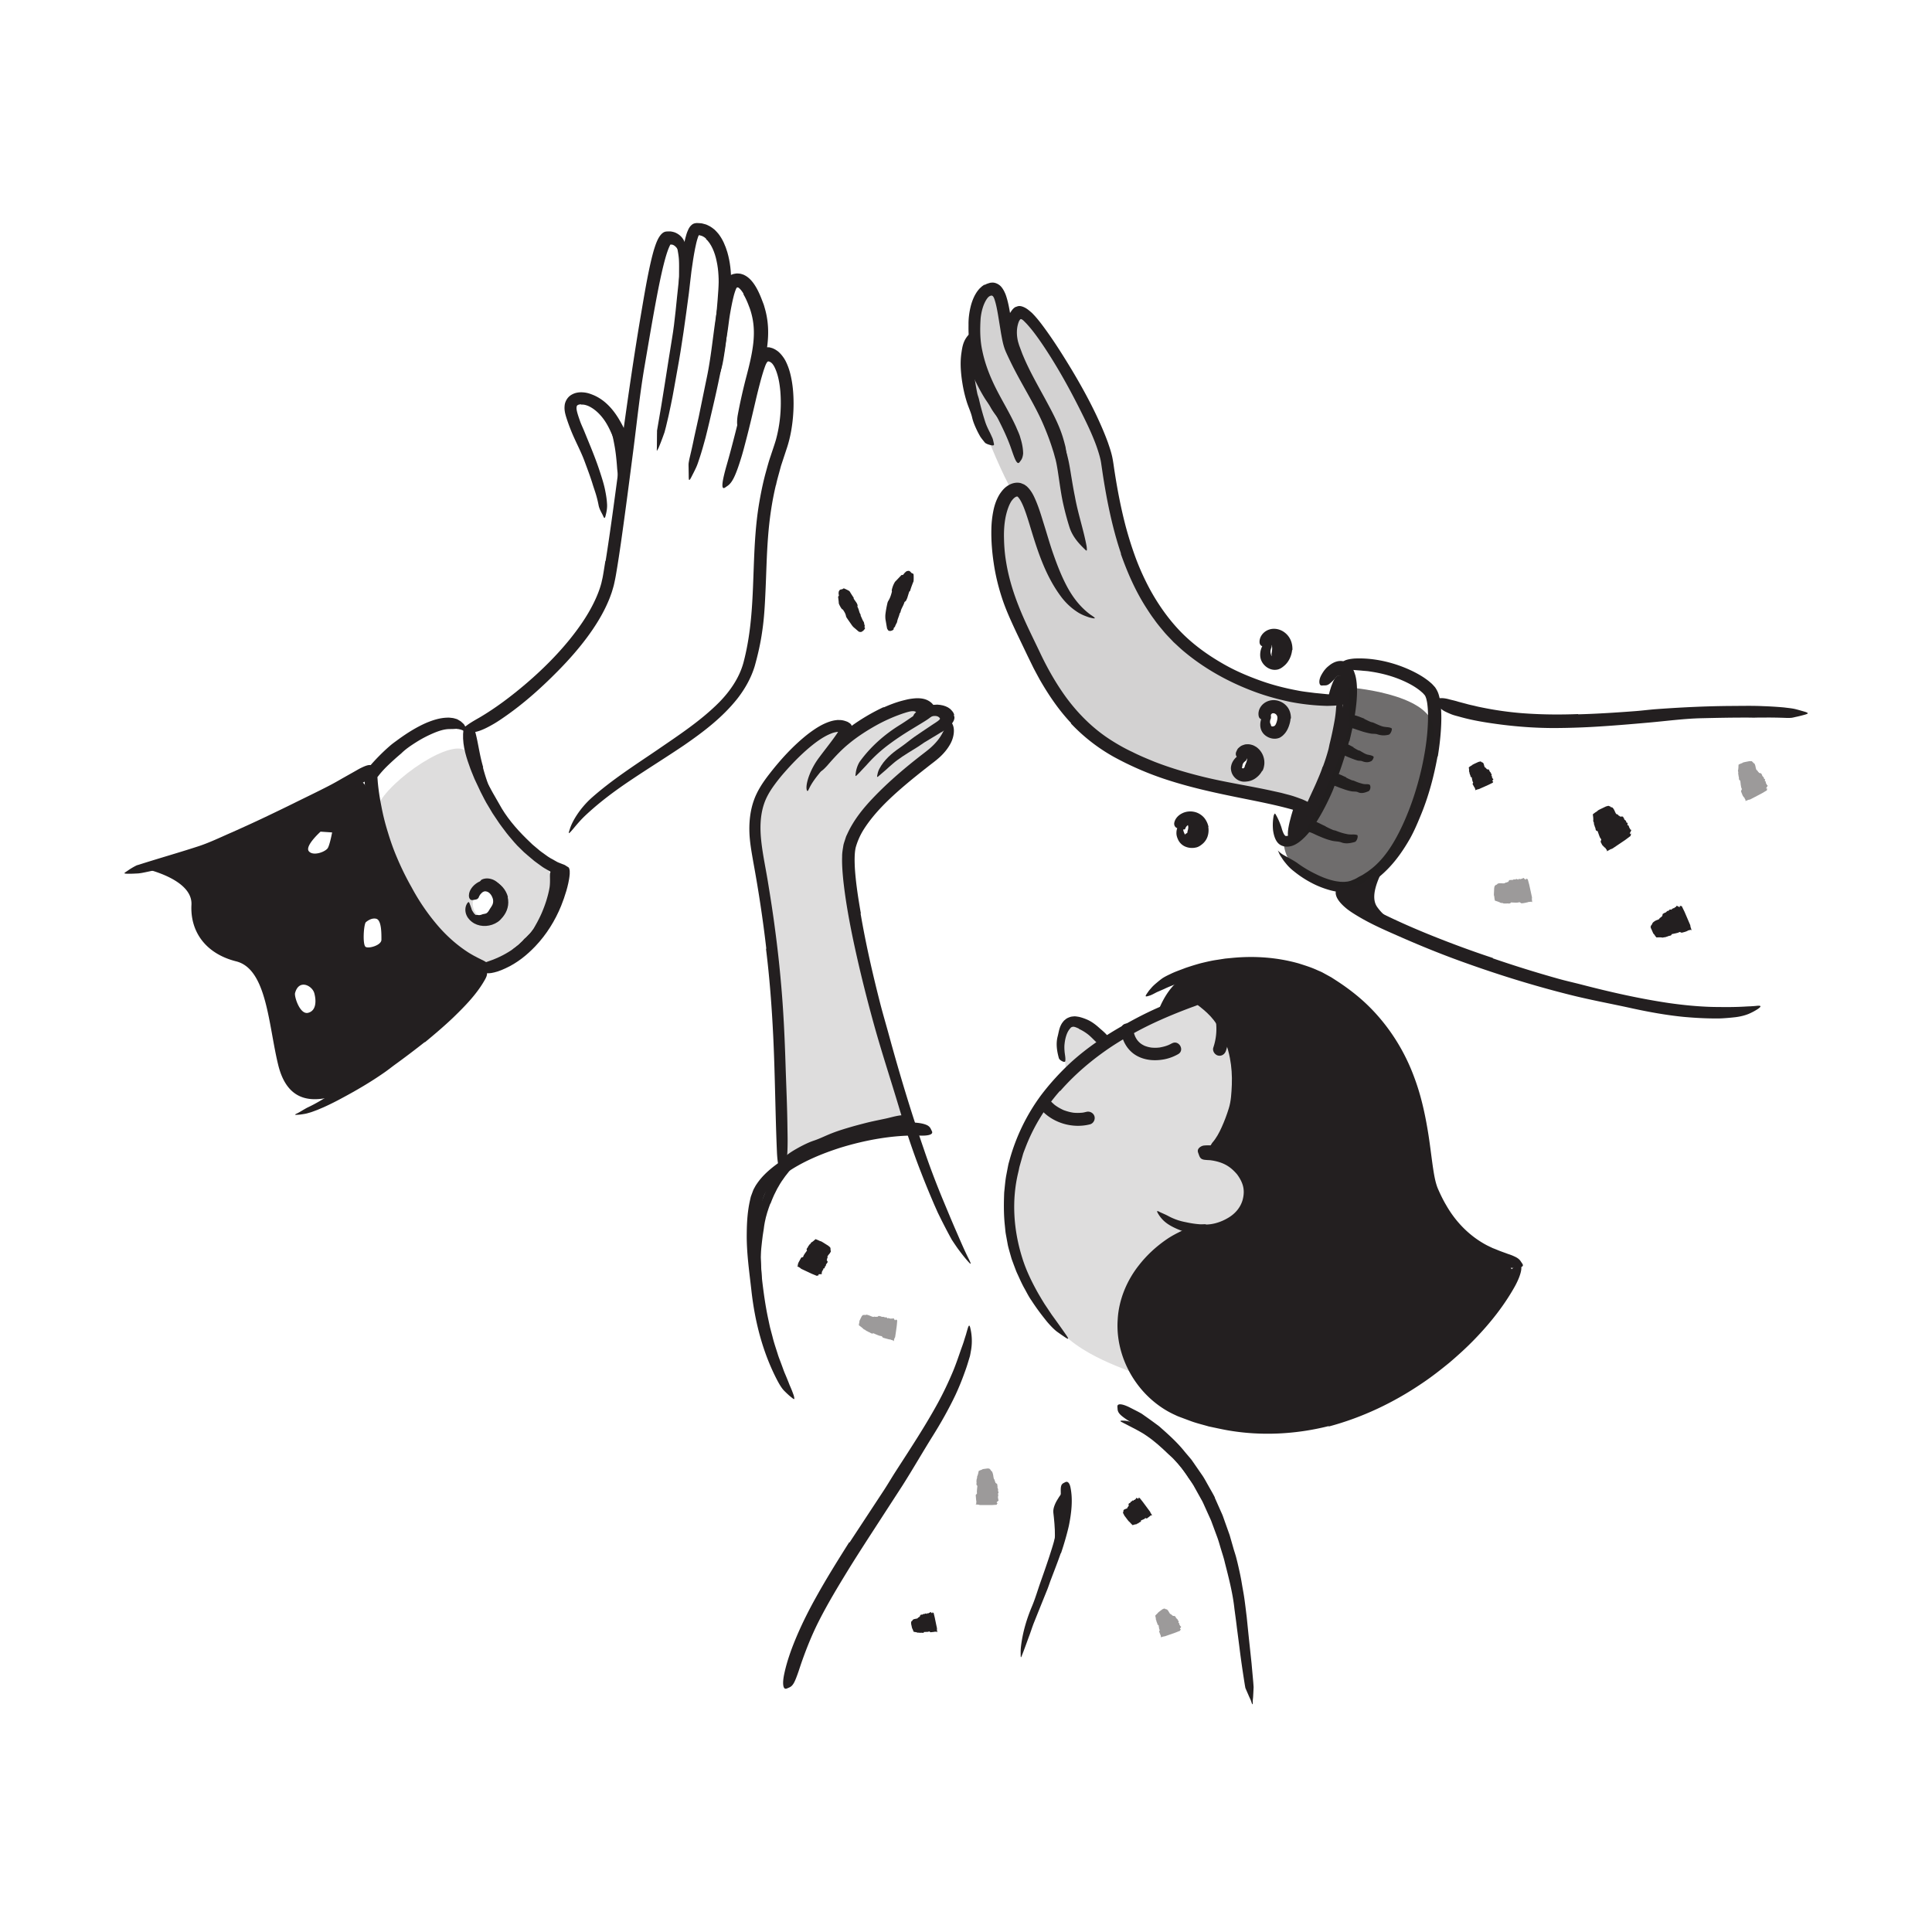 <svg xmlns="http://www.w3.org/2000/svg" id="Layer_1" width="520" height="520"><defs><style>.cls-3,.cls-4{fill:#231f20;stroke-width:0}.cls-3{opacity:.15}.cls-5{opacity:.45}</style></defs><path d="M223.49 202.85s6.4-7.44 3.29-7.52c-3.11-.08-14.63 7.45-15.07 8.67s-8.76 10.27-8.4 17.06c.37 6.79 3.93 27.53 3.93 27.53l3.41 44.93-.14 20.29s21.85-10.06 29.19-9.99 3.42-7.35 3.42-7.35-15.04-55.93-15.39-59.85 1.47-12.99 3.38-15.56c1.91-2.57 21.17-19.26 21.17-19.26l3.07-7.42s-2.9-5.24-5.24-3.26c-2.35 1.98-4.57-2.2-5.68-1.41-1.12.79-12.72 6.81-12.72 6.81l-8.2 6.32Z" class="cls-3"/><path d="M253.38 197.03c-.36.25-.51.34-.7.45l-.57.35-1.14.68-2.25 1.36c-.54.34-1.03.74-1.57 1.07-1.89 1.19-3.84 2.32-5.63 3.64-.8.58-1.53 1.26-2.27 1.89-.9.87-1.9 1.64-2.86 2.5-.31.26-.35.17-.29-.21.07-.37.19-1.09.55-1.78 1.29-2.48 3.39-4.25 5.58-5.75 1.32-.9 2.58-1.98 3.9-2.92 1.46-1.02 2.95-1.99 4.4-2.97l.67-.45.44-.28c.23-.14.48-.3.71-.48.18-.14.37-.28.53-.46.07-.09.16-.21.1-.31-.06-.09-.11-.19-.19-.26-.32-.32-.81-.42-1.28-.4-.39.01-.68.12-1.11.28-.53.19-1.03.46-1.51.72l-.6.4c-.75.45-1.05.43-1.72-.06-.15-.11-.32-.21-.46-.33-.48-.38-.47-1.12.18-1.78.97-.96 2.2-1.58 3.55-1.98.19-.05.51-.1.76-.15.26-.05.53-.1.82-.1l.85-.05.8.08c1.04.15 1.95.5 2.62 1.04.45.43.93.9 1.11 1.52l.02.05v.03s.1-.02-.08.03 0 .02 0 .02l.03.12.05.22c.03.15.07.26.08.39-.01.25-.09.51-.18.77-.16.27-.25.54-.53.82l-.36.42-.46.41c-.6.54-1.36 1.09-1.95 1.51l-.05-.05Z" class="cls-4"/><path d="M306.42 370.11c-1.12-.98-16.84-5.13-22.68-13.99s-12.31-22.04-12.08-29.64c.23-7.6 5.4-24.49 6.62-26.49 1.23-2 11.78-17.6 22.4-20.61s12.64-7.89 18.16-9.36c5.52-1.47 9.38 4.05 12.24 9.36s3.71 25.35-.13 27.86 6.71 9.59 7.47 12.7-9.56 14.59-13.56 12.9c-3.99-1.69-8.88.75-13.28 5.09-4.4 4.33-9.39 10.61-8.61 18.91.79 8.3 3.44 13.28 3.44 13.28Z" class="cls-3"/><path d="M315.4 280.82c-.28.16-.56.3-.85.43-.39.19.19-.06-.14.06-.16.06-.33.12-.49.18-.59.2-1.19.33-1.8.44-.34.06.3-.02-.15.02-.16.01-.31.03-.47.04-.31.02-.62.02-.93.01-.18 0-.35-.02-.53-.03-.07 0-.52-.06-.08 0-.32-.05-.65-.11-.96-.19s-.62-.19-.93-.3c.26.1.08.03-.07-.04s-.31-.16-.46-.24c-.11-.07-.22-.13-.33-.2-.07-.05-.5-.4-.19-.12-.23-.2-.46-.41-.67-.64-.03-.04-.35-.42-.22-.25s-.16-.24-.19-.28c-.18-.28-.34-.58-.48-.89.15.32-.09-.25-.11-.31-.05-.15-.1-.3-.14-.46-.12-.44-.21-.89-.27-1.34-.12-.9-1.27-1.39-2.06-1.17-.97.27-1.29 1.16-1.17 2.06.37 2.7 1.83 5.21 4.25 6.56 2.24 1.25 4.89 1.43 7.38.96 1.31-.25 2.59-.73 3.75-1.39 1.88-1.06.19-3.96-1.69-2.89Zm-35.13 17.94c3.26 3.55 8.43 5.03 13.09 3.86.92-.23 1.47-1.26 1.22-2.15s-1.23-1.45-2.15-1.22c-.25.06-.5.12-.75.17-.11.02-.22.04-.34.06-.29.04.25-.02-.04 0-.48.04-.96.07-1.45.06-.26 0-.51-.02-.77-.04-.03 0-.37-.04-.19-.02s-.16-.02-.19-.03c-.51-.08-1.01-.2-1.5-.35-.22-.07-.44-.14-.65-.21-.11-.04-.21-.08-.32-.12-.17-.07.14.07-.13-.06-.44-.21-.87-.43-1.28-.68-.19-.12-.38-.24-.57-.37a7.579 7.579 0 0 1-.4-.29c-.39-.34-.76-.68-1.11-1.06-.64-.7-1.83-.65-2.47 0-.69.69-.64 1.78 0 2.47Zm49.68-15.9c1.64-4.89 1.1-10.35-1.34-14.88-1.07-1.98-4.09-.22-3.02 1.77 2.03 3.76 2.33 8.17.98 12.19-.3.9.35 1.91 1.22 2.15.95.26 1.85-.32 2.15-1.22Z" class="cls-4"/><path d="M143.32 229.2s-12.81-15.18-14.63-19.57c-1.81-4.38-3.73-7.83-3.73-7.83-5.17-2.55-22.59 10.11-23.68 16.32 0 0 7.27 23.43 14.63 32.18 7.36 8.75 14.5 11.38 18.9 9.22 4.4-2.16 13.64-10.7 15.31-16.48 1.67-5.78-6.8-13.84-6.8-13.84Zm-12.08 18.09c-2.2 0-3.99-1.78-3.99-3.99s1.79-3.99 3.99-3.99 3.99 1.79 3.99 3.99-1.78 3.99-3.99 3.99Z" class="cls-3"/><path d="M129.98 206.54c.37 1.44.82 2.87 1.32 4.28.18.52.44 1 .63 1.51.69 1.8 1.45 3.59 2.34 5.31.37.78.83 1.51 1.29 2.22l.94 1.33.44.69c.16.21.31.44.42.71.14.34.11.31-.21.22-.34-.06-1-.24-1.49-.69-.48-.37-.82-.85-1.2-1.29-.38-.45-.71-.92-1.05-1.4-.68-.94-1.23-1.97-1.67-3.05-.55-1.28-1.27-2.52-1.84-3.82-.63-1.42-1.17-2.88-1.67-4.36-.31-.91-.57-1.83-.85-2.75-.4-1.4-.71-2.82-1.04-4.23-.12-.55-.27-1.09-.44-1.63-.14-.55-.25-1.1-.37-1.66-.05-.25-.12-.49-.13-.74-.02-.24-.02-.43 0-.6.03-.17.11-.3.18-.41.15-.22.36-.34.65-.43.13-.04.26-.1.39-.12.41-.08.83.3 1.16.91.54 1.81.85 3.69 1.24 5.64.28 1.44.61 2.9 1.03 4.34l-.05.02Zm-19.51 37.45c-6.05-6.75-9.26-27.61-12.24-32.69-2.97-5.08-19.48 6.15-26.86 9.76-7.37 3.62-33.08 12.58-33.08 12.58s13.61 2.71 13.24 9.88c-.38 7.17 3.76 13.15 12.04 15.23 8.29 2.07 8.67 17.12 11.31 27.88 2.64 10.75 10.12 10.19 16.93 7.77 13.17-4.67 32.56-27.37 35.71-30.64 3.15-3.27-11.01-13.01-17.05-19.77ZM82.93 272.6c-2.22.57-3.76-4.41-3.52-5.3 1.03-3.89 4.61-2.04 5.18 0 .56 2.04.56 4.74-1.66 5.3Zm5.33-44.4c-.57 1.05-3.96 2.33-5.13.92-1.17-1.41 3.15-5.28 3.15-5.28l3.11.21s-.57 3.1-1.13 4.15Zm14.4 24.73c0 1.49-3.39 2.45-4.24 1.93-.85-.52-.56-5.69 0-6.6 0 0 1.41-1.35 2.86-.97s1.38 4.14 1.38 5.64Zm45.85-8.37c-.55 1.3-1.13 2.57-1.82 3.8-.26.44-.43.93-.73 1.35-.95 1.54-2.15 2.94-3.48 4.17-.59.55-1.26 1.01-1.91 1.47-.43.28-.89.51-1.35.76-.46.24-.99.31-1.49.4-.32.05-.3-.08-.13-.35.19-.25.46-.79.91-1.04l1.1-.87c.33-.34.66-.66 1-.97l.46-.53c.17-.16.35-.31.52-.46.33-.33.66-.68 1.01-1.01.4-.42.73-.91 1.06-1.4l.88-1.57c.62-1.16 1.21-2.35 1.68-3.6.31-.76.58-1.54.83-2.32.36-1.19.69-2.41.88-3.63.13-.96.11-1.91.09-2.86 0-.21 0-.41.02-.62.02-.39.1-.64.27-.81.15-.17.34-.26.6-.34.11-.03.22-.08.32-.1.3-.06.69.28.91.9.24.91.21 1.84.13 2.78-.09.93-.25 1.87-.47 2.79-.32 1.38-.77 2.73-1.25 4.06h-.05Zm-12.37-2.67c.03.69 0 1.4-.22 2.07-.08.34-.23.65-.38.96-.15.32-.29.49-.44.75-.22.34-.38.71-.69 1-1.04 1.01-2.34 1.86-3.91 1.99-.69.01-1.39-.06-1.98-.36-.37-.2-.7-.45-.96-.75-.24-.32-.38-.68-.47-1.04-.06-.23.08-.26.36-.26.28.01.77 0 1.11.01.56.13.93-.06 1.16-.12.23-.13.53-.12.99-.25.55-.16.87-.79 1.19-1.33.19-.27.43-.64.56-.89.14-.24.21-.51.26-.8.03-.36.02-.77-.14-1.16-.2-.59-.58-1.21-1.15-1.56-.44-.28-.99-.28-1.42-.24-.1 0-.19.02-.27.01-.16-.05-.26-.11-.33-.3a6.8 6.8 0 0 1-.21-.92l-.1-.51c-.05-.27-.03-.52.08-.8.1-.27.31-.6.59-.69.84-.37 1.79-.33 2.65-.04.86.28 1.57.87 2.18 1.52.88.99 1.47 2.26 1.64 3.66l-.09.02Z" class="cls-4"/><path d="M124.23 268.85c-1 1.13-2.03 2.23-3.09 3.3-.39.39-.7.84-1.12 1.2-1.45 1.29-2.96 2.49-4.47 3.67-.65.54-1.35 1.05-2 1.58l-1.29.98c-.43.33-.96.52-1.44.77-.31.14-.34.02-.24-.3.12-.31.28-.95.68-1.42l2.23-2.35c.77-.75 1.59-1.43 2.43-2.13 1.02-.81 1.83-1.91 2.73-2.87.99-1.06 2-2.12 2.94-3.24.59-.68 1.15-1.38 1.71-2.09.82-1.09 1.67-2.17 2.37-3.34.55-.9.93-1.89 1.36-2.84.1-.21.16-.43.27-.64.37-.78.72-.88 1.45-.68.16.05.33.08.48.14.49.19.78.77.6 1.41-.55 1.89-1.6 3.63-2.76 5.31-.86 1.25-1.82 2.43-2.78 3.61l-.05-.04Zm162.59 131.8s-3.63 3.88-3.31 6.49c.18 1.5.46 4.21.42 6.21-.05 3.16-1.1 6.26-.98 8.58.21 4.13 3.87-21.29 3.87-21.29Zm32.95-3.21c-1.17-1.57-2.36-3.14-3.73-4.56-.48-.54-1.04-.99-1.56-1.49-1.83-1.75-3.72-3.5-5.85-4.93-.92-.67-1.94-1.2-2.93-1.75-1.29-.67-2.56-1.32-3.89-2.01-.4-.22-.3-.32.12-.34.42-.01 1.19 0 2.03.23.73.23 1.46.48 2.18.75.71.29 1.38.66 2.07 1.01.69.33 1.34.76 1.99 1.16.66.4 1.28.86 1.89 1.33 1.48 1.1 3.02 2.27 4.42 3.54.77.69 1.48 1.46 2.21 2.2.67.79 1.4 1.54 2.03 2.36l1.17 1.52 1.09 1.57c.57.78 1.03 1.63 1.55 2.44.48.84.96 1.67 1.43 2.5.35.66.72 1.29 1.1 1.93.37.64.7 1.3 1.04 1.96.15.29.31.57.42.88.44 1.14.42 1.56-.06 2-.11.1-.21.21-.33.29-.4.25-.94-.08-1.37-.82-1.31-2.2-2.45-4.54-3.81-6.81-.48-.86-1.04-1.66-1.54-2.51-.57-.8-1.1-1.64-1.71-2.41l.04-.04Zm-112.45-73.47c-.6 1.6-1.14 3.26-1.47 4.97-.14.62-.2 1.26-.29 1.89-.21 1.11-.33 2.23-.47 3.36-.13 1.13-.26 2.27-.29 3.41-.06 1.02.02 2.03.05 3.04.06 1.29.14 2.59.16 3.91 0 .41-.13.38-.35.06-.21-.32-.58-.91-.8-1.65-.79-2.63-.98-5.38-.8-8.12.12-1.64.19-3.35.4-5.02.29-1.83.67-3.66 1.23-5.43.18-.55.35-1.09.54-1.63l.65-1.6c.31-.81.78-1.56 1.16-2.34.45-.75.91-1.49 1.37-2.22.4-.54.77-1.1 1.14-1.67.4-.54.84-1.05 1.28-1.58.19-.24.38-.46.62-.65.86-.73 1.25-.82 1.8-.43.13.09.26.17.37.27.36.35.26.95-.21 1.51-1.41 1.65-2.8 3.35-3.89 5.33-.45.7-.76 1.5-1.17 2.24-.33.78-.7 1.56-.98 2.37l-.06-.02Z" class="cls-4"/><path d="M231.56 305.68c-1.81.42-3.61.92-5.42 1.43-.66.18-1.29.46-1.94.64-2.32.67-4.62 1.44-6.88 2.28-1 .38-1.97.85-2.92 1.33-.6.32-1.2.64-1.82.94-.61.31-1.23.59-1.91.8-.42.13-.43.03-.25-.36.13-.27.27-.55.39-.8.19-.3.44-.6.76-.86 1.11-.94 2.37-1.64 3.62-2.34 1.27-.67 2.55-1.31 3.92-1.76 1.63-.55 3.22-1.37 4.86-2 1.8-.7 3.65-1.25 5.51-1.79 1.14-.32 2.29-.62 3.45-.92 1.75-.45 3.52-.79 5.29-1.17 1.37-.28 2.71-.72 4.18-.9.33-.02.65-.08.99-.06 1.26.06 1.75.43 1.73 1.32 0 .19.02.36 0 .52-.03.26-.2.46-.44.71-.13.14-.24.21-.38.27-.14.07-.3.12-.46.15-2.04.54-4.42.86-6.83 1.39-1.79.37-3.62.77-5.43 1.25l-.02-.07Zm91.38-83.48c-.06.57-.18 1.09-.36 1.58-.05.18-.04.36-.13.53-.3.6-.75 1.1-1.21 1.51-.19.19-.36.39-.52.6-.12.12-.2.29-.37.36a.95.95 0 0 1-.56.06c-.14-.03-.31-.41-.49-.85-.17-.43-.42-.95-.43-1.08-.03-.14 0-.2.03-.24.04-.05.06-.11.11-.15.08-.09.22-.16.41-.26.25-.11.15-.39.22-.58.07-.23.14-.48.17-.74.02-.16.03-.32 0-.48-.03-.23-.07-.49-.25-.65-.15-.12-.47-.04-.64-.02-.04 0-.1.04-.13.04-.11 0 .04-.26.48-1.07l.29-.55c.31-.59.73-1.09 1.08-1.14.49-.06.98.05 1.32.33.33.28.58.65.74 1.03.25.57.31 1.18.32 1.74l-.08.02Zm14.85-16.46c-.2.32-.44.61-.67.89-.08.1-.11.22-.2.32-.33.33-.68.62-1 .89-.14.12-.25.27-.35.41-.12.2-.28.37-.57.4-.09.01-.26-.17-.42-.39-.16-.22-.34-.52-.34-.65.08-.42.27-.69.58-.94.2-.14.19-.41.27-.62.1-.23.19-.46.29-.69.06-.14.12-.29.16-.44.06-.23.14-.46.1-.7-.04-.19-.25-.36-.42-.52-.03-.03-.1-.07-.12-.1-.08-.12.1-.18.9-.32l.54-.09c.62-.1 1.13-.09 1.31.05.53.41.53.96.42 1.45-.08.37-.26.72-.42 1.06h-.06Zm7.11-31.1c-.09.39-.21.77-.32 1.13-.04.13-.02.27-.07.4-.22.45-.49.87-.72 1.27-.1.18-.16.36-.21.55-.06.24-.13.49-.4.64-.09.05-.37-.09-.66-.28-.28-.19-.6-.42-.62-.55-.06-.45.03-.81.27-1.18.17-.22.04-.5.08-.74.04-.27.1-.55.12-.83.02-.17.04-.35.03-.52 0-.26 0-.54-.11-.78-.09-.19-.35-.31-.56-.44-.04-.03-.11-.05-.15-.08-.12-.12.05-.23.77-.58l.5-.24c.57-.26 1.07-.39 1.28-.3.64.27.82.81.88 1.34.05.4 0 .8-.04 1.19h-.06Z" class="cls-4"/><path d="M287.05 288.63s-1.81-11.16 0-12.53 10.45 4.95 10.45 4.95l-10.45 7.57Z" class="cls-3"/><path d="M311.59 272.6s2.83-9.12 9.67-10.66 24.45-4.57 31.91 0c7.47 4.57 18.86 16.56 22.37 22.8 4.93 8.78 6.95 28.41 10.19 34.87 3.24 6.46 5.27 13.69 14.19 17.22 8.92 3.53 8.27 6.2 4.45 11.11-3.81 4.91-18.98 19.53-22.46 21.82-3.48 2.3-18.49 15.16-36.62 13.88-18.12-1.27-38.15-4.3-41.52-18.52-3.37-14.22 4.75-24.96 4.75-24.96l12.36-9.02s10.52-.14 13.66-5.06c3.14-4.92 1.53-9.35-1.46-11.6-3.92-2.94-5.96-4.74-5.96-4.74s4.41-7.99 4.99-11.09c.57-3.11 3.54-13.42.86-16.7-2.67-3.28-8.59-13.42-8.59-13.42l-12.78 4.05Zm63.99-23.96-11.3-4.75s.01-.01.02-.03c-.47.05-6.43-2.5.05-5.19 8.5-3.51 13.7-14.03 13.7-14.03-.08 1.05-11.08 14.13-7.42 19.42 1.76 2.55 4.68 4.41 4.95 4.59Zm-18.8-26.2c.65.33 1.31.66 2 .94.25.11.52.11.77.21.89.35 1.82.68 2.78.86.42.12.86.14 1.28.16.55 0 1.09-.06 1.66.14.18.06.19.44.08.86-.11.41-.37.9-.71 1.01-1.2.34-2.48.58-3.69.08-.72-.25-1.49-.21-2.24-.37-.81-.18-1.61-.43-2.38-.73-.48-.18-.94-.39-1.41-.58-.71-.29-1.38-.67-2.09-.93-.55-.22-1.18-.25-1.77-.42-.12-.04-.26-.07-.37-.13-.42-.25-.43-.54-.09-1.28.08-.17.15-.34.24-.51.29-.55.73-.91 1.12-.95.29-.03.57-.05.84-.05.25.03.48.1.71.17.46.14.89.34 1.33.54.64.3 1.28.65 1.95.93l-.02.07Zm5.52-13.16c.49.26 1 .48 1.52.71.19.08.4.06.59.15.68.29 1.39.58 2.1.75.32.12.64.15.96.17.39 0 .81-.02 1.14.13.11.05.25.36.24.74 0 .38-.22.89-.5 1.02-.99.42-1.95.72-2.86.26-.54-.23-1.13-.12-1.69-.22-.62-.1-1.22-.28-1.82-.48-.37-.11-.73-.27-1.1-.38-.56-.19-1.1-.46-1.68-.63-.45-.15-.99-.1-1.54-.28-.12-.04-.25-.04-.36-.11-.23-.11-.24-.36-.21-.56.04-.21.19-.45.44-.77.12-.15.23-.29.35-.42.41-.44.89-.74 1.22-.93.79-.36 1.18-.09 1.81.14.44.19.91.44 1.41.63l-.02.08Zm4.87-15.8c.58.27 1.16.59 1.77.83.22.09.46.09.68.18.78.34 1.58.74 2.4 1 .36.12.74.15 1.1.2.47.05.95.06 1.41.32.14.08.11.44-.04.83-.15.38-.41.82-.7.9-1.03.27-2.05.24-3.03-.09-.59-.21-1.24-.1-1.85-.22-.68-.12-1.35-.3-2.01-.48-.41-.13-.82-.27-1.22-.4-.62-.19-1.22-.45-1.86-.59-.5-.11-1.07 0-1.59-.16-.12-.03-.24-.02-.35-.07-.41-.2-.42-.51-.1-1.29.07-.18.14-.36.23-.53.28-.58.68-1 1-1.13.47-.15.91-.32 1.31-.31.38.05.76.16 1.13.29.57.19 1.14.45 1.74.65l-.02.08Zm-2.92 7.69c.41.26.84.52 1.28.74.16.08.34.08.5.16.56.32 1.13.71 1.74.94.27.12.55.13.82.2.35.08.71.15 1.06.39.11.08.08.29-.03.55-.11.25-.32.6-.55.71-.81.42-1.62.33-2.37.04-.44-.2-.97-.09-1.43-.24-.51-.15-1.02-.34-1.51-.53-.3-.12-.61-.25-.91-.37-.46-.18-.9-.41-1.38-.53-.37-.1-.8-.03-1.2-.04-.09 0-.19.02-.27 0-.31-.08-.31-.33-.02-1.13l.2-.55c.24-.61.58-1.06.85-1.16.79-.28 1.4-.17 1.98.1.43.19.84.45 1.28.65l-.02.07Zm-8.19 5.16c.57-1.51 1.06-3.06 1.49-4.63.15-.58.23-1.17.38-1.74.51-2.04.93-4.1 1.3-6.18.16-.93.27-1.86.35-2.79.03-.6.12-1.19.21-1.79.05-.3.08-.6.17-.89.1-.29.19-.58.29-.89.13-.37.17-.32.33 0 .12.23.25.47.36.68.07.14.17.3.23.46.05.16.09.33.11.51.2 1.25.15 2.5.04 3.74a18.86 18.86 0 0 1-.59 3.71c-.37 1.46-.52 3.02-.86 4.52-.36 1.65-.83 3.28-1.34 4.9-.33.99-.66 1.98-1.04 2.95-.54 1.48-1.23 2.92-1.88 4.35-.52 1.1-.94 2.24-1.51 3.33-.12.24-.21.5-.36.72-.54.85-.84 1.04-1.46.85-.14-.04-.28-.07-.41-.12-.41-.19-.54-.76-.26-1.4.8-1.92 1.74-3.82 2.61-5.8.63-1.47 1.29-2.95 1.79-4.5h.05Z" class="cls-4"/><path d="M357.41 188.1s1.28-6.67 3.15-6.29c0 0 1.34-.33 2.23 3.19.89 3.52-.41 3.4-.41 3.4l-4.97-.3Zm-8.95 28.49s-3.24 9.31-1.12 9.09c2.12-.22 5.49-7.82 5.49-7.82l-4.36-1.27Z" class="cls-4"/><path d="M343.76 185.97c-5.94-1.24-20.04-9.6-25.86-14.36-5.81-4.77-12.19-17.01-14.35-23.69-2.15-6.67-5.16-22-5.96-25.94-.81-3.95-8.97-19.12-8.97-19.12s-11.26-16.5-14.3-18.68c-2.9-2.09-1.96 3.92-1.88 4.44-.25-.57-4.32-9.85-5.87-10.4-1.6-.58-4.68 4.26-3.36 12.31.57 3.51 1.87 7.67 3.34 11.87-.25-.5-5.33-10.48-6.93-5.23-1.63 5.39 2.63 12.14 5.07 17.99 1.3 3.11 4.99 12.42 8.02 17.52-1.78 2.45-4.03 7.99-4.2 13.16-.23 7.17 5.4 20.79 13.23 36.37 7.84 15.58 27.19 23.23 37.89 26.82 10.69 3.6 33.18 8.83 33.18 8.83l2.33-1.29 8.53-28.05s-13.97-1.31-19.92-2.55Zm-8.21 23.83c-.78-.01-1.4-1.49-1.38-3.29.02-1.81.68-3.26 1.46-3.25s1.39 1.48 1.37 3.29-.67 3.26-1.45 3.25Zm7.47-13.04c-.75-.01-1.34-1.35-1.32-2.99.02-1.64.65-2.96 1.4-2.95s1.34 1.35 1.32 2.99c-.02 1.64-.65 2.96-1.4 2.95Z" style="opacity:.2;fill:#231f20;stroke-width:0"/><path d="M264.54 102.39c.46 1.03.95 2.05 1.49 3.05.19.37.44.7.64 1.07.7 1.29 1.42 2.57 2.15 3.86.33.57.71 1.11 1.07 1.64.47.69.87 1.43 1.24 2.2.11.24.02.26-.22.17-.24-.1-.67-.29-1.05-.61-.32-.29-.66-.58-.96-.89-.27-.33-.54-.67-.8-1.01-.52-.69-1.01-1.39-1.44-2.15-.49-.92-1.15-1.77-1.71-2.68-.61-1-1.18-2.02-1.72-3.06-.33-.64-.65-1.29-.97-1.94-.48-.98-.9-2-1.35-2.99-.34-.77-.77-1.5-1.12-2.26-.08-.17-.18-.33-.24-.5-.2-.67-.12-.92.3-1.2.1-.06.19-.14.29-.19.34-.17.73 0 1.02.42.83 1.24 1.37 2.61 2.02 3.97.44 1.03.88 2.07 1.38 3.09l-.04.02ZM114.29 280.5a234.92 234.92 0 0 1-8.03 6.08c-.99.72-1.94 1.5-2.95 2.18-3.55 2.47-7.28 4.66-11.09 6.7-1.68.92-3.41 1.79-5.15 2.57l-1.7.72c-.58.21-1.15.44-1.74.63-.6.17-1.18.37-1.81.45-.61.11-1.23.2-1.85.22-.77.04-.67-.05-.07-.35.61-.26 1.61-.94 2.81-1.58 2.18-1.01 4.25-2.27 6.3-3.57 2.11-1.2 4.2-2.46 6.32-3.72 2.52-1.53 4.99-3.37 7.42-5.17 2.69-1.96 5.34-3.98 7.94-6.07 1.59-1.29 3.18-2.59 4.72-3.95 2.34-2.04 4.67-4.13 6.79-6.35 1.65-1.73 3.08-3.61 4.44-5.49.29-.42.57-.83.86-1.26.56-.77.94-1.23 1.34-1.48.41-.24.77-.3 1.22-.28.2.01.41 0 .59.03.29.06.43.32.46.77.01.23 0 .5-.06.82-.05.32-.2.62-.36.97-2.16 3.98-5.38 7.28-8.66 10.46-2.46 2.35-5.06 4.55-7.67 6.71l-.05-.05Zm70.47-205.17c-.12 1.42-.25 2.83-.41 4.24-.05.51-.06 1.03-.13 1.54-.23 1.81-.54 3.6-.88 5.39-.14.79-.26 1.59-.36 2.38-.08.51-.12 1.02-.23 1.52-.12.5-.27 1-.44 1.49-.11.3-.26.23-.43-.07-.16-.3-.38-.83-.4-1.43.1-2.08.33-4.12.65-6.18.22-1.23.23-2.53.32-3.8.1-1.4.19-2.8.25-4.2.04-.86.07-1.73.07-2.59 0-1.31.04-2.62-.05-3.92-.07-1.01-.27-1.99-.44-2.97-.03-.22-.09-.43-.12-.65-.1-.81.05-1.09.58-1.31.12-.05.24-.12.36-.15.41-.12.79.19 1 .78.56 1.77.73 3.69.8 5.62.07 1.43-.04 2.87-.1 4.3h-.05Zm-17.19 46c.1 1.23.16 2.46.19 3.69.02.45.08.89.07 1.34-.05 1.58-.15 3.15-.28 4.71-.05.69-.09 1.39-.12 2.07-.11.88-.27 1.75-.49 2.61-.07.27-.1.23-.16-.01-.06-.24-.21-.68-.28-1.18l-.19-1.34c-.04-.44-.02-.88-.03-1.33 0-.88.01-1.77.04-2.66.06-1.07-.13-2.17-.22-3.25-.08-1.19-.19-2.38-.33-3.57-.09-.73-.19-1.46-.32-2.19-.2-1.1-.4-2.2-.68-3.28-.24-.83-.6-1.6-.93-2.39-.07-.17-.16-.34-.22-.51-.23-.66-.16-.91.28-1.23.1-.07.2-.15.31-.21.36-.2.77-.03 1.07.43.88 1.36 1.4 2.96 1.8 4.59.28 1.21.41 2.46.56 3.7h-.05Zm64.06 124.56c1.38 8.08 3.22 16.13 5.26 24.12.75 2.92 1.61 5.8 2.4 8.7 2.8 10.24 5.86 20.42 9.32 30.46 1.5 4.47 3.19 8.9 4.96 13.22 1.16 2.77 2.3 5.55 3.49 8.3 1.21 2.75 2.35 5.52 3.7 8.2.83 1.67.58 1.55-.48.32-.54-.61-1.26-1.51-2.09-2.62-.43-.55-.85-1.18-1.3-1.84-.23-.33-.44-.68-.69-1.03-.2-.37-.41-.74-.62-1.13-.74-1.37-1.45-2.75-2.15-4.13l-1.03-2.09-.94-2.12c-1.22-2.84-2.41-5.71-3.52-8.59-2.27-5.76-4.19-11.66-5.98-17.62-2.13-7.13-4.55-14.48-6.6-21.81-2.24-8.06-4.26-16.19-5.96-24.39-1.03-5.06-1.93-10.15-2.47-15.32-.18-1.96-.34-3.94-.27-5.97-.02-1 .19-2.06.35-3.1.11-.51.3-1 .45-1.49l.24-.74c.09-.24.21-.47.32-.7 1.69-3.74 4.23-6.88 6.93-9.72 4.21-4.42 8.77-8.27 13.5-11.92.51-.39 1.05-.81 1.51-1.19.46-.37.89-.77 1.3-1.18 1.54-1.55 2.15-2.72 2.57-3.51.4-.81.69-1.3 1.13-1.82.2-.23.34-.57.53-.76.29-.31.76-.03 1.08 1.02.33 1.03.24 2.91-.78 4.77-.75 1.37-1.74 2.54-2.84 3.56-1.16 1.05-2.21 1.78-3.27 2.63-2.12 1.66-4.23 3.34-6.28 5.09-4.09 3.49-8.08 7.3-10.86 11.65a18.48 18.48 0 0 0-2.23 4.98c-.35 1.56-.32 3.6-.22 5.57.26 4.01.9 8.1 1.61 12.16l-.08.03Zm193.17-53.63c5.09-.14 10.2-.47 15.33-.86 1.87-.14 3.73-.39 5.61-.53 6.61-.48 13.27-.81 19.93-.86 2.96-.01 5.93-.09 8.87.05 1.89.06 3.78.18 5.67.35.94.13 1.89.2 2.82.4.93.22 1.84.5 2.76.76 1.13.36.94.52-.1.81-.52.14-1.25.34-2.12.53-.43.08-.91.23-1.4.29-.49.04-1 .05-1.53.02-1.88-.07-3.76-.11-5.64-.09-.94 0-1.88 0-2.82.03-.94 0-1.88-.04-2.83-.02-3.77 0-7.57.08-11.4.17-4.58.1-9.33.74-14.03 1.16-5.16.46-10.35.9-15.56 1.19-3.21.17-6.42.27-9.64.29-4.88.02-9.79-.31-14.62-.92-3.75-.49-7.46-1.05-11.12-2.08-.8-.23-1.61-.4-2.4-.72-.73-.3-1.32-.57-1.8-.82-.48-.26-.83-.55-1.12-.79-.28-.25-.48-.49-.63-.73-.13-.26-.2-.54-.26-.8-.05-.24-.15-.48-.15-.66-.06-.52 1.46-.79 3.52-.18.78.2 1.58.36 2.33.61.78.21 1.56.41 2.34.62.77.23 1.58.37 2.37.57.79.2 1.6.35 2.41.51 3.23.64 6.56 1.1 9.93 1.38 5.01.39 10.12.45 15.25.25v.09Zm-23 65.68a325.74 325.74 0 0 0 17.6 5.48c2.16.61 4.35 1.08 6.52 1.65 7.65 1.98 15.38 3.73 23.19 4.89 3.47.5 6.97.86 10.43 1.01 1.11.05 2.22.07 3.33.07 1.11.02 2.22.03 3.33 0 1.11-.01 2.21-.05 3.31-.11.55-.03 1.1-.07 1.65-.08.55-.04 1.1-.06 1.65-.13 1.36-.14 1.29.19.22.91-.54.35-1.33.81-2.33 1.24-1 .42-2.22.73-3.55.9a60.8 60.8 0 0 1-3.53.31c-1.18.07-2.35.04-3.53.02-2.34-.05-4.68-.2-7-.41-4.65-.47-9.24-1.3-13.8-2.29-5.45-1.21-11.15-2.24-16.68-3.63-6.07-1.52-12.09-3.25-18.05-5.16a319.46 319.46 0 0 1-10.93-3.73c-5.49-1.97-10.92-4.17-16.24-6.5-4.13-1.82-8.23-3.54-12.15-5.93-.86-.52-1.72-1.06-2.55-1.69-3.06-2.4-3.58-4.28-2.95-5.39.15-.27.29-.56.47-.69.31-.23.69-.01 1.14.32.46.34 1.07.91 1.98 1.65 2.76 2.22 6.31 4.07 9.89 5.83 3.62 1.75 7.39 3.4 11.22 4.96 5.69 2.31 11.51 4.47 17.39 6.41l-.02.09Z" class="cls-4"/><path d="M156.35 108.83c-.46 0-.78.14-.9.23-.13.09-.22.18-.27.56-.1.76.44 2.3.91 3.65.35 1 .83 1.96 1.23 2.96 1.43 3.52 2.98 7.12 4.19 10.89.54 1.67 1.09 3.35 1.41 5.08.22 1.1.4 2.23.46 3.36.1 1.13-.13 2.29-.42 3.38-.2.68-.34.56-.61-.03-.23-.6-.95-1.63-1.21-2.78a29.62 29.62 0 0 0-.74-3.06c-.3-1.01-.67-2-.97-3.02-.64-2.03-1.41-4.05-2.18-6.13-.94-2.49-2.28-4.96-3.36-7.55-.59-1.44-1.12-2.86-1.59-4.41-.23-.81-.44-1.71-.33-2.77.08-1.06.72-2.21 1.66-2.82 1.16-.76 2.39-.85 3.48-.75.55.05 1.1.17 1.61.34.49.17.97.35 1.44.57 2.85 1.35 4.91 3.75 6.42 6.27a38.1 38.1 0 0 1 1.62 3.01c.5 1.01.94 2.05 1.27 3.11.15.47.33.91.45 1.39.11.44.18.81.22 1.12.02.32-.03.58-.09.81-.13.45-.36.74-.71 1.02-.16.12-.31.27-.47.36-.51.29-1.23-.3-1.93-1.45-1.66-3.5-2.65-7.09-4.8-9.77-.79-1-1.7-1.87-2.71-2.53-.51-.32-1.04-.62-1.6-.78-.5-.17-1-.22-1.45-.19v-.08Z" class="cls-4"/><path d="M163.01 150.94c1.29-8.13 2.37-16.35 3.47-24.56.4-3 .69-6.01 1.1-9 1.46-10.56 2.98-21.12 4.75-31.65.8-4.67 1.56-9.38 2.56-14.02.33-1.49.68-2.99 1.12-4.49.24-.75.48-1.51.81-2.28.19-.42.32-.71.66-1.25.34-.49.73-.96 1.27-1.22.55-.25 1.16-.15 1.76-.18.65.11 1.11.22 1.58.48.94.47 1.7 1.29 2.07 2.15.4.85.55 1.7.64 2.51.06.82.12 1.6.01 2.37-.39 1.87-.29 1.66-1.02.11-.38-.76-.76-1.88-1.43-2.88-.33-.49-.75-.9-1.11-1.06-.18-.1-.34-.12-.5-.14-.14-.02-.43 0-.32 0v.01l-.05.08c-.03.04-.06.11-.09.18-.06.14-.13.25-.19.41-.13.29-.25.6-.37.93-.47 1.31-.85 2.75-1.21 4.19-.71 2.91-1.3 5.9-1.87 8.9-1.13 6.01-2.14 12.09-3.19 18.19-1.25 7.3-2.04 14.99-3.01 22.51-1.07 8.27-2.14 16.56-3.32 24.84-.37 2.55-.75 5.1-1.18 7.65a54.05 54.05 0 0 1-.76 3.88c-.18.64-.37 1.29-.57 1.93-.23.62-.44 1.26-.7 1.87-1.53 3.73-3.66 7.13-6.02 10.3-2.37 3.17-4.99 6.11-7.73 8.89-4.26 4.32-8.69 8.32-13.63 11.83-1.09.77-2.16 1.52-3.32 2.22-4.32 2.58-6.18 2.74-7.45 2.2-.3-.13-.66-.24-.84-.4-.31-.27-.02-.69.69-1.18.71-.54 1.83-1.23 3.33-2.07 4.4-2.58 8.68-5.8 12.78-9.31 4.09-3.51 8-7.37 11.44-11.58 2.54-3.13 4.87-6.44 6.61-9.98.87-1.76 1.61-3.58 2.09-5.42l.31-1.38c.1-.47.18-1 .27-1.5l.49-3.06h.09Z" class="cls-4"/><path d="M190.03 64.21c-.17-.12-.33-.28-.5-.39-.18-.09-.36-.18-.53-.29-.19-.06-.39-.11-.57-.17-.11-.04-.09-.03-.12-.04l-.06-.02c-.07-.03-.14 0-.18.07l-.06.09c0-.02-.06.14-.09.22-.04.09-.07.21-.11.31-.29.86-.51 1.84-.71 2.83-.4 1.99-.7 4.05-.99 6.11-.27 1.97-.43 3.95-.69 5.93-.93 6.97-1.86 13.98-3.15 20.93-.57 3.08-1.06 6.19-1.71 9.24-.41 1.96-.82 3.92-1.32 5.86l-.38 1.45-.51 1.42c-.36.94-.69 1.89-1.1 2.81-.62 1.11-.46.99-.45-.1 0-.62.01-1.38.02-2.24 0-.47 0-.97.01-1.49 0-.27.03-.53.01-.82.05-.27.09-.54.14-.82 1.42-7.94 2.56-15.89 3.89-23.95.82-4.82 1.18-9.9 1.75-14.88.31-2.7.63-5.4 1.06-8.12.22-1.36.45-2.72.8-4.11.09-.35.18-.7.3-1.06.05-.18.12-.36.19-.54.07-.19.19-.48.3-.7.23-.48.53-.91.92-1.23.38-.36.91-.46 1.4-.48l.4.02c.32.03.68.02.95.08l.76.2c.52.1.95.4 1.42.61.44.25.83.58 1.23.89.33.36.71.69 1 1.08 1.19 1.52 1.89 3.24 2.41 4.95.76 2.61 1.04 5.28 1.02 7.94-.02 1.35-.12 2.64-.23 3.92l-.33 3.84c-.36 3.97-.64 7.88-1.29 11.8-.14.86-.26 1.72-.45 2.58-.71 3.22-1.35 4.18-2.32 4.59-.22.09-.45.23-.65.26-.65.07-.7-1.29-.34-3.55.54-3.37.88-6.9 1.22-10.48.38-3.57.73-7.22.96-10.85.05-.69.06-1.3.08-1.93 0-.63 0-1.27-.05-1.9-.07-1.27-.22-2.53-.49-3.75-.48-2.43-1.49-4.78-2.9-6.03l.05-.07Z" class="cls-4"/><path d="M200.14 79.09c-.41-.7-.89-1.29-1.24-1.56-.19-.12-.19-.15-.27-.16-.07-.02-.14-.01-.22 0-.05.03-.11.05-.15.1-.02.04-.03.01-.07.12l-.17.37c-.22.59-.43 1.24-.6 1.96-.35 1.41-.64 2.91-.9 4.41-.32 1.82-.49 3.67-.8 5.51-.53 3.25-1.07 6.51-1.69 9.77-.65 3.25-1.35 6.49-2.11 9.72-.67 2.86-1.33 5.74-2.05 8.57-.5 1.81-.99 3.62-1.59 5.41-.3.89-.57 1.79-.98 2.65-.4.86-.84 1.7-1.27 2.54-.56 1.04-.64.84-.66-.21 0-.6-.02-1.33-.03-2.15 0-.44-.04-.93 0-1.42.07-.48.16-.99.28-1.5.44-1.83.85-3.66 1.22-5.5.41-1.83.81-3.67 1.22-5.5.76-3.69 1.51-7.39 2.28-11.11.91-4.47 1.41-9.19 2.06-13.85.31-2.11.63-4.23 1.04-6.37.22-1.07.44-2.15.78-3.26.18-.57.36-1.1.67-1.75.38-.75.93-1.41 1.65-1.81.33-.12.65-.28.99-.35.35-.05.69-.15 1.05-.11.35.02.7.04 1.04.16l.5.16.45.23c.98.55 1.64 1.29 2.19 2.02.54.74.97 1.5 1.34 2.26.38.79.68 1.49.98 2.29l.45 1.17c.14.39.24.81.36 1.21.7 2.45.95 5.02.83 7.53-.11 2.51-.56 4.96-1.11 7.32-.82 3.69-1.71 7.24-2.69 10.77-.21.78-.4 1.55-.63 2.32-.84 2.88-1.44 3.69-2.45 4.08-.23.09-.48.22-.69.25-.71.1-.94-1.24-.62-3.47.59-3.27 1.34-6.58 2.17-9.85.86-3.26 1.69-6.49 2.04-9.65.26-2.34.23-4.63-.23-6.85-.23-1.11-.54-2.21-.98-3.27-.18-.51-.45-1.14-.69-1.66-.24-.52-.5-1.01-.77-1.46l.08-.06ZM76.53 221.26c-3.43 1.57-6.86 3.14-10.33 4.63-1.26.56-2.49 1.19-3.78 1.7-4.5 1.86-9.15 3.39-13.84 4.73-1.03.31-2.07.63-3.12.9-1.05.28-2.07.62-3.12.86-1.35.28-2.7.59-4.06.85-.34.07-.68.1-1.03.15l-1.04.05c-.69.04-1.39.05-2.08.03-.87-.04-.77-.14-.11-.58.33-.21.79-.56 1.35-.89.28-.17.59-.35.91-.52.16-.09.33-.16.5-.26.18-.05.36-.11.55-.16 5.24-1.68 10.46-3.15 15.75-4.87 3.17-1 6.29-2.54 9.42-3.89 3.43-1.53 6.85-3.09 10.25-4.73 2.09-1 4.19-2.01 6.27-3.04 3.16-1.57 6.36-3.09 9.47-4.7 1.21-.62 2.39-1.29 3.56-1.97l3.53-1.99c.52-.29 1.02-.6 1.56-.86 1-.49 1.69-.75 2.24-.79.56-.01.96.16 1.37.51.19.16.4.3.55.47.24.29.22.67-.03 1.1-.25.43-.7.95-1.4 1.36-4.09 2.52-8.57 4.76-13.1 7.02-3.4 1.65-6.81 3.31-10.21 4.96l-.04-.08Zm211.76-26.63c-3.35-3.55-6.06-7.57-8.44-11.71-.57-1.05-1.14-2.1-1.69-3.15l-1.56-3.19-3.02-6.31c-1.45-3.11-2.93-6.28-3.99-9.62-.95-2.94-1.67-5.96-2.12-9.01-.46-3.06-.71-6.12-.64-9.25.03-1.56.19-3.14.5-4.73.3-1.58.82-3.19 1.76-4.7.51-.74 1.07-1.48 1.89-2.06.8-.57 1.83-1.03 3.03-.98.29.02.58.06.85.15l.8.33c.25.17.49.33.7.5.19.17.35.35.52.53.62.72 1.06 1.46 1.41 2.19 1.24 2.6 1.96 5.18 2.76 7.73.8 2.54 1.51 5.08 2.37 7.54 1.1 3.15 2.3 6.26 3.86 9.15 1.57 2.88 3.59 5.48 6.24 7.41 1.7 1.11 1.45 1.18-.37.72-.86-.3-2.19-.73-3.53-1.69-1.36-.92-2.81-2.24-4.05-3.91-4.42-5.93-6.5-12.93-8.48-19.45-.5-1.62-1.01-3.24-1.6-4.7-.3-.72-.62-1.4-.96-1.95-.17-.24-.34-.5-.47-.62-.06-.1-.14-.12-.14-.13.01-.03-.03-.03-.04-.05-.05 0-.09-.06-.16-.03-.04 0-.11.01-.19.05-.07 0-.16.07-.24.11-.35.2-.75.62-1.11 1.14-.68 1.11-1.17 2.58-1.5 4.13-.38 1.87-.51 3.88-.45 5.92.04 2.04.21 4.12.55 6.16.65 4.1 1.86 8.11 3.4 11.99 1.67 4.27 3.8 8.42 5.82 12.69 1.98 4.17 4.27 8.19 6.97 11.9 3.35 4.54 7.4 8.54 12.17 11.55 1.8 1.14 3.66 2.2 5.63 3.11 1.92.98 3.92 1.8 5.92 2.62 4.03 1.57 8.18 2.82 12.36 3.87 6.5 1.66 13.05 2.57 19.63 4.04.73.16 1.45.32 2.17.48.72.19 1.44.38 2.17.57 1.35.36 2.45.8 3.38 1.13.91.37 1.63.75 2.2 1.07 1.16.62 1.66 1.37 1.97 2.05.14.32.36.66.41.89.08.4-.45.47-1.48.36-.53-.02-1.1-.24-1.83-.42s-1.54-.46-2.46-.75c-5.52-1.67-11.49-2.73-17.58-3.99-6.09-1.25-12.35-2.68-18.48-4.74a83.422 83.422 0 0 1-13.28-5.81 47.96 47.96 0 0 1-11.64-9.05l.05-.07Zm13.44-45.59c-1.67-4.93-2.86-9.96-3.83-15.01-.47-2.53-.9-5.05-1.26-7.58l-.28-1.88c-.08-.54-.21-1.1-.36-1.67-.31-1.14-.69-2.3-1.12-3.45-1.27-3.37-2.91-6.65-4.55-9.91-2.91-5.75-6.1-11.42-9.69-16.75-.9-1.33-1.83-2.64-2.81-3.88-.5-.62-1-1.21-1.52-1.78l-.4-.41-.2-.2-.11-.11c-.13-.13-.26-.24-.4-.34-.14-.1-.3-.19-.48-.19-.15.08-.25.24-.34.38-.09.15-.17.31-.23.48-.01.05-.11.28-.14.43-.04.17-.1.34-.13.51-.3 1.39-.22 2.86.13 4.29l.28.94.37.99c.25.66.48 1.33.77 1.98.54 1.31 1.16 2.6 1.79 3.88 1.29 2.56 2.7 5.07 4.08 7.6 1.75 3.26 3.59 6.57 4.73 10.22.28.91.53 1.84.76 2.76.13.95.34 1.89.41 2.84.05.96.18 1.9.12 2.86-.05.95.03 1.9-.24 2.83-.33 1.16-.48 1.63-.52 1.6-.05-.04-.03-.61-.26-1.59-.2-.97-.5-2.33-.95-3.89-.29-.78-.48-1.62-.86-2.48-.18-.43-.33-.88-.52-1.32-.13-.46-.34-.92-.5-1.39-.56-1.69-1.38-3.3-2.11-4.96-.37-.83-.8-1.64-1.19-2.47l-1.29-2.46c-1.76-3.28-3.66-6.58-5.32-10.09-.84-1.75-1.59-3.56-2.26-5.42-.72-1.96-1.06-4.31-.7-6.55.09-.56.22-1.12.4-1.67l.15-.42c.07-.21.15-.41.25-.61.19-.39.36-.8.6-1.13.45-.69.96-1.36 1.66-1.49.68-.33 1.45-.09 2.14.25.72.35 1.36.94 1.98 1.47.36.38.73.75 1.05 1.14.67.76 1.27 1.54 1.86 2.33 2.79 3.75 5.28 7.7 7.72 11.73 2.42 4.04 4.71 8.17 6.73 12.43 1.1 2.34 2.14 4.72 3.04 7.19.43 1.25.86 2.49 1.16 3.84.3 1.42.43 2.61.63 3.88.77 5.02 1.73 10 3.01 14.89.81 3 1.74 5.96 2.83 8.87 1.1 2.9 2.4 5.71 3.88 8.42 2.27 4.08 5.01 7.93 8.27 11.25 3.27 3.32 7.11 6.08 11.14 8.39 3.13 1.82 6.44 3.24 9.79 4.46 3.35 1.23 6.81 2.12 10.29 2.77 1.53.32 3.06.46 4.61.67 1.45.14 2.64.26 3.65.36 1 .05 1.82.12 2.49.21.67.11 1.2.17 1.65.3.45.14.81.32 1.14.52.3.19.7.36.89.53.31.3-.12.6-1.22.96-.55.19-1.26.36-2.12.45-.86.08-1.87.13-3 .15a59.1 59.1 0 0 1-10.11-1.1c-3.35-.72-6.7-1.63-9.96-2.88-6.52-2.47-12.82-5.92-18.35-10.51-1.04-.84-1.99-1.78-2.99-2.68-.91-.99-1.9-1.93-2.74-2.97-.86-1.03-1.72-2.05-2.48-3.15-.81-1.06-1.53-2.19-2.25-3.31-2.86-4.5-4.99-9.39-6.73-14.34l.07-.04Zm-39.46-47.84c.16 1.54.45 3.09.76 4.66.12.57.36 1.11.48 1.68.46 2.02 1.03 4.03 1.67 6.03.29.88.69 1.73 1.1 2.55.27.52.51 1.06.75 1.6.27.52.34 1.16.5 1.75.07.39-.16.47-.63.39-.24-.04-.55-.12-.9-.24a3.85 3.85 0 0 1-.52-.22c-.09-.04-.16-.1-.26-.14-.06-.06-.13-.12-.19-.2-.4-.5-.81-.99-1.17-1.52-.31-.55-.62-1.1-.89-1.67-.54-1.14-1.05-2.29-1.33-3.54-.35-1.48-1.06-2.89-1.5-4.38-.5-1.63-.88-3.3-1.14-5-.17-1.05-.29-2.1-.37-3.17-.12-1.62-.1-3.26.16-4.94.19-1.29.41-2.71 1.33-4.01.19-.29.42-.55.67-.8 1.04-.84 1.6-.7 2.13.09.12.18.25.36.35.55.3.65.18 1.37-.09 1.76-.4.62-.57 1.15-.75 1.86-.17.7-.29 1.55-.32 2.48-.06 1.38.03 2.91.27 4.43l-.09.02Z" class="cls-4"/><path d="M386.91 203.61c-1.02 5.59-2.5 11.09-4.72 16.33-.79 1.92-1.62 3.83-2.63 5.66-1.82 3.2-3.94 6.28-6.64 8.88a25.626 25.626 0 0 1-4.43 3.46c-.83.45-1.63.96-2.54 1.24l-1.31.52c-.48.13-1 .28-1.49.35-1.78.25-3.49 0-5.09-.43-1.6-.44-3.14-1.02-4.59-1.75-1.86-.93-3.61-2.06-5.22-3.37a12.33 12.33 0 0 1-2.21-2.18c-.34-.39-.65-.81-.93-1.25-.28-.44-.59-.85-.8-1.33-.51-1.2-.58-.92.27-.24.81.73 2.74 1.53 4.55 2.75 1.57 1.17 3.27 2.16 5 3 1.72.86 3.53 1.55 5.31 1.9.45.09.88.12 1.33.19.42 0 .87.05 1.27 0 .4-.04.81-.06 1.16-.19.34-.05.79-.27 1.22-.44.44-.17.83-.41 1.23-.65.41-.23.84-.41 1.24-.67l1.19-.77c.39-.27.76-.58 1.15-.87 3.64-2.9 6.25-7.3 8.3-11.73 2.26-4.91 3.96-10.14 5.16-15.49.72-3.29 1.28-6.64 1.52-9.99.18-2.52.26-5.11-.11-7.5-.05-.3-.13-.57-.18-.85-.07-.27-.17-.51-.25-.74-.05-.08-.1-.17-.15-.26-.04-.09-.17-.2-.25-.3a4.25 4.25 0 0 0-.6-.6c-.87-.78-1.91-1.47-3-2.07-3.39-1.84-7.14-2.94-10.89-3.48-.83-.15-1.64-.16-2.47-.26-3.08-.22-4.02-.28-4.8-1.13-.17-.18-.4-.33-.51-.49-.19-.27.03-.54.62-.89.59-.39 1.56-.6 2.83-.72 3.76-.2 7.62.41 11.33 1.61 1.85.61 3.68 1.37 5.46 2.32.89.48 1.77 1 2.64 1.64.43.3.87.66 1.3 1.04.21.17.43.41.65.65.22.25.42.42.67.85.72 1.17.82 1.95 1.04 2.81.15.81.25 1.59.3 2.35.11 1.52.12 3 .06 4.46-.12 2.92-.45 5.78-.91 8.62h-.09Zm-39.13-28.68c-.08.83-.31 1.59-.64 2.3-.35.71-.81 1.39-1.49 1.96-.48.41-1.06.86-1.8 1.02-.66.15-1.34.08-1.9-.12a4.14 4.14 0 0 1-1.44-.87c-.78-.71-1.27-1.68-1.32-2.71-.04-.87.12-1.68.45-2.38.4-.89 1.06-1.69 1.99-1.98.29-.09.45.3.53.78.07.48.17 1.06.05 1.35-.25.53-.31 1.06-.25 1.41.03.19.07.32.1.41.05.11.08.27.14.46.08.23.3.36.46.38.18 0 .21-.01.38-.05.37-.06.97-.74 1.18-1.51.15-.47.19-.97.08-1.4-.12-.62-.68-1.26-1.3-1.31-.49-.04-.71.39-.77.71 0 .07.02.15.02.19-.03.11-.28.01-1.19.19-.21.04-.41.1-.61.15-.34.08-.67.08-.95-.1-.28-.18-.49-.54-.49-1.01-.02-.7.23-1.38.63-1.93.4-.56.96-1.02 1.67-1.32 1.51-.62 3.1-.24 4.2.5.83.56 1.48 1.33 1.88 2.25.38.88.5 1.8.47 2.65h-.09Zm-.42 18.44c-.06.83-.25 1.47-.47 2.1-.24.64-.56 1.37-1.21 2.09-.16.17-.32.34-.5.49-.34.26-.69.53-1.11.63-1.13.35-2.38.05-3.29-.58a3.52 3.52 0 0 1-1.56-2.6c-.07-.85.08-1.63.39-2.3.37-.86 1.06-1.65 2-1.84.3-.06.39.34.42.8.02.46.1 1 0 1.25-.21.44-.25.93-.16 1.21.04.14.1.25.13.31.02.04.08.12.08.28 0 .18.16.28.31.31.15.03.3-.02.45-.06.03-.01.06-.03.1-.04.15-.08.27-.16.42-.46.14-.27.28-.67.36-1.02.12-.48.14-.9.03-1.19-.07-.19-.21-.42-.44-.58-.23-.16-.53-.24-.78-.19-.38.08-.56.54-.57.88 0 .08.01.15 0 .2-.05.2-.29.2-1.15.39l-.58.15c-.63.18-1.31-.08-1.46-.9-.22-1.19.28-2.48 1.37-3.35.53-.43 1.26-.75 1.99-.86.73-.11 1.44-.03 2.1.19.97.32 1.85.95 2.47 1.88.62.97.76 1.98.76 2.82h-.09Zm-7.65 14.08c-.4.79-.98 1.4-1.58 1.86-.62.51-1.51.91-2.36 1.01-.62.08-1.27.13-1.88-.08-1.07-.31-1.98-1.2-2.37-2.25-.17-.53-.27-1.07-.2-1.56s.21-.93.43-1.35c.39-.73.93-1.3 1.53-1.69.75-.52 1.72-.83 2.61-.51.28.1.15.49-.05.9-.22.4-.42.91-.63 1.07-.4.26-.68.64-.76.94-.04.15-.05.25-.06.35 0 .15-.03.24-.1.34-.13.27.26.35.58.44.19.05.4.05.62-.01.18-.04.51-.3.71-.51.3-.27.41-.6.47-.97.05-.53-.17-1.3-.68-1.55-.09-.04-.18-.09-.26-.07h-.11l-.08.07c-.09.07-.06.2-.08.29 0 0 0 .14-.04.16-.08.04-.18.16-.37.14-.19 0-.47-.08-.9-.21l-.58-.17c-.64-.19-1.04-.67-.94-1.37.02-.25.18-.53.3-.8.07-.14.14-.27.23-.41.12-.13.25-.25.39-.37s.29-.23.44-.34c.16-.1.36-.18.55-.25.19-.07.39-.13.6-.19.2-.03.4-.04.61-.04.43-.02.8.05 1.17.16.39.1.68.26.99.44.32.17.55.38.79.6.25.22.44.46.62.71.55.74.87 1.62.97 2.54.03.47.04.93-.07 1.4-.06.47-.23.9-.41 1.32l-.08-.03Zm-14.5 15.12c.14.83.09 1.71-.18 2.53-.26.83-.81 1.59-1.45 2.1-.46.38-.95.71-1.49.86-.95.25-1.93.22-2.82-.1a3.77 3.77 0 0 1-2.07-1.74c-.35-.68-.6-1.4-.56-2.12 0-.91.37-1.88 1.15-2.38.24-.15.35.06.43.39.06.32.23.77.25 1.07-.02.56.3 1.03.42 1.42.19.39.37.63.7.88.43.32 1.15.07 1.57-.23.51-.3.81-.68.83-1.35 0-.39-.1-.83-.34-1.18-.34-.52-.86-.9-1.53-.78-.51.08-.89.57-1.06.95-.05.08-.05.18-.09.25-.18.21-.51.11-1.33-.07l-.57-.11c-.61-.12-1.09-.6-1.03-1.41.18-1.14 1.02-2.07 2.05-2.6 1.03-.55 2.34-.72 3.63-.37.97.27 1.84.87 2.43 1.58.58.73.94 1.55 1.12 2.39l-.08.02Zm-87.33-32.18c1.55-.69 3.15-1.31 4.85-1.77.43-.11.86-.22 1.29-.32.66-.16 1.42-.27 2.1-.33 1.39-.12 2.6.05 3.5.49.66.32 1.25.77 1.68 1.41.1.17.2.33.27.51l.11.27c-.03.11.02.2 0 .27 0 .28-.02.48-.14.74-.19.43-.52.95-1.22 1.49-.68.53-1.52 1.03-2.28 1.5l-3.08 1.87c-1.77 1.09-3.5 2.22-5.17 3.45a39.578 39.578 0 0 0-4.22 3.5c-.84.8-1.64 1.65-2.41 2.52l-1.2 1.27c-.39.43-.78.86-1.22 1.27-.54.52-.53.42-.44-.26.07-.7.31-1.98 1.06-3.21 2.95-4.1 6.76-7.43 10.97-10.02.63-.39 1.25-.8 1.87-1.22.49-.33.98-.67 1.47-1l.59-.41.3-.22c.09-.07.25-.18.15-.3-.24-.52-.89-.51-1.48-.45-.08.01-.16.02-.23.04l-.13.02-.28.07c-.37.09-.74.2-1.11.32-.74.23-1.48.51-2.22.79-1.82.71-3.62 1.55-5.34 2.5-2.61 1.46-5.17 3.1-7.47 5.01-1.8 1.47-3.37 3.12-4.87 4.81-.33.37-.65.74-.98 1.12-1.26 1.36-1.76 1.72-2.54 1.65-.18-.02-.37 0-.52-.05-.5-.13-.41-1.05.33-2.33 1.07-1.92 2.45-3.69 4-5.35.77-.83 1.58-1.63 2.43-2.4.88-.73 1.77-1.44 2.7-2.11 2.75-2 5.71-3.75 8.83-5.21l.04.08Zm52.52 86.47c-1.05-.46-1.43-.65-2-.39-.05.03-.1.05-.15.08l-.13.16c-.09.11-.19.19-.28.34-.73.91-1.16 2.44-1.31 3.91-.08.66-.06 1.34 0 2.01.06.86.3 1.68.2 2.57-.02.28-.28.32-.65.18-.34-.15-.99-.48-1.11-1.01-.5-1.85-.81-3.79-.3-5.76.31-1.15.41-2.46 1.26-3.69l.38-.48c.14-.15.33-.29.49-.42.32-.3.75-.46 1.17-.62.41-.15.84-.15 1.27-.2.4.02.78.09 1.17.15.82.2 1.59.47 2.35.81 1.15.53 2.18 1.32 3.11 2.16.73.65 1.52 1.27 2.16 2.05.14.17.3.33.42.51.45.7.26 1.07-.53 1.55-.18.11-.36.23-.54.32-.61.3-1.33.28-1.7-.03-1.11-.96-1.85-1.86-2.82-2.63-.72-.56-1.53-1.08-2.47-1.5l.02-.07Zm67.23 106.97c-8.92 2.24-18.32 2.72-27.37 1.11-1.65-.3-3.28-.67-4.92-1.01-1.6-.47-3.24-.85-4.81-1.43l-2.07-.77c-.69-.27-1.37-.48-2.08-.84-1.41-.63-2.76-1.39-4.02-2.27a26.804 26.804 0 0 1-6.49-6.39c-3.55-4.92-5.46-11.03-5.04-17.08.29-5.38 2.5-10.58 5.76-14.67 2.08-2.66 4.58-4.96 7.35-6.87 1.38-.96 2.88-1.73 4.39-2.44.76-.34 1.55-.64 2.32-.94.39-.14.81-.21 1.21-.32.41-.1.81-.2 1.23-.25 2.07-.29 1.78-.14.33.86-1.46 1.12-3.86 2.97-6.68 5.14-5.03 3.65-9.11 8.59-11.15 14.18-2.05 5.58-1.39 12.02 1.33 17.55 1.68 3.29 4.23 6.26 7.4 8.36.38.29.79.52 1.21.75.42.22.81.49 1.25.68.86.39 1.71.79 2.68 1.1l2.81 1.01c.96.28 1.91.56 2.86.83 4.2 1.15 8.52 1.9 12.88 2.14 4.36.2 8.75-.06 13.08-.78 5.33-.89 10.55-2.46 15.55-4.57 7.55-3.25 14.7-7.63 20.99-12.89 4.87-4.11 9.14-8.73 12.91-13.7.4-.56.81-1.1 1.21-1.65.38-.56.77-1.12 1.16-1.69 1.44-2.11 2.34-3.51 3.07-4.43.36-.47.7-.81 1.03-1.07.31-.27.63-.45.98-.59.32-.13.68-.33.96-.37.92-.18.71 2.2-1.22 5.71-2.88 5.16-6.63 9.9-10.87 14.27-2.11 2.19-4.39 4.25-6.73 6.25-2.39 1.95-4.82 3.86-7.4 5.58-7.61 5.17-16.09 9.22-25.08 11.61l-.03-.09Z" class="cls-4"/><path d="M378.85 295.99c-1.9-7.1-5.14-13.81-9.85-19.45-1.72-2.06-3.69-3.87-5.7-5.65-.91-.75-1.79-1.55-2.76-2.24l-1.42-1.08-1.48-1c-.98-.72-1.98-1.23-2.98-1.81-.49-.3-1.05-.48-1.57-.73-.54-.22-1.05-.5-1.61-.68-4.39-1.62-9.17-2.37-13.95-2.48-4.25-.09-8.54.42-12.65 1.38-1.34.25-2.63.68-3.94 1.03-1.3.39-2.57.87-3.85 1.32-1.24.54-2.53.98-3.74 1.58l-1.87.81c-.61.29-1.19.65-1.83.9-1.65.56-1.55.36-.63-.93.22-.35.54-.69.89-1.1.36-.42.8-.83 1.3-1.25.5-.42 1.06-.89 1.68-1.33.64-.41 1.35-.76 2.1-1.11 1.32-.66 2.72-1.11 4.08-1.65 1.39-.47 2.79-.91 4.21-1.29 1.43-.34 2.85-.69 4.31-.89l2.17-.34 2.19-.21c5.84-.53 11.82-.11 17.57 1.51 1.7.54 3.43 1.07 5.1 1.85.42.19.85.35 1.26.56l1.22.67 1.22.67 1.13.73c3.02 1.94 5.93 4.14 8.52 6.63 5.71 5.49 10.07 12.36 12.74 19.74 1.69 4.53 2.75 9.25 3.54 13.95.61 3.56.98 7.15 1.51 10.65.27 1.73.58 3.47 1.16 4.97.66 1.55 1.44 3.17 2.31 4.64 2.66 4.67 6.47 8.46 11.02 10.84.51.25 1.01.49 1.52.73.52.2 1.05.41 1.57.63.98.39 1.82.66 2.5.93.7.22 1.26.44 1.72.66.92.41 1.43.82 1.8 1.42.17.27.41.55.5.8.15.42-.25.7-1.13.84-.44.07-1 .09-1.67.06-.66-.07-1.42-.19-2.28-.37a28.83 28.83 0 0 1-7.36-2.92 28.113 28.113 0 0 1-6.42-5.05c-1.9-1.99-3.51-4.24-4.88-6.59a45.79 45.79 0 0 1-1.88-3.61c-.28-.62-.57-1.17-.86-1.98-.27-.74-.47-1.45-.63-2.14-.49-2.05-.75-3.99-1.01-5.92l-.77-5.68c-.54-3.74-1.23-7.42-2.24-10.99l.08-.03ZM228.66 415.16l9.25-14.07c1.12-1.71 2.14-3.48 3.25-5.19 3.89-6.04 7.85-12.03 11.28-18.31 1.52-2.79 2.88-5.67 4.09-8.56.77-1.86 1.41-3.76 2.07-5.66.33-.94.7-1.88.97-2.85l.46-1.44c.12-.48.28-.97.41-1.45.37-1.21.55-1.04.78.09.26 1.12.56 3.27.14 5.68-.1.53-.18 1.07-.3 1.6l-.47 1.54c-.3 1.03-.65 2.04-1.02 3.04-.72 2.01-1.53 3.98-2.42 5.9-1.83 3.83-3.91 7.51-6.16 11.1-2.68 4.29-5.29 8.84-8.05 13.19l-9.22 14.22c-1.88 2.92-3.76 5.84-5.57 8.79-2.74 4.47-5.46 8.99-7.8 13.62-1.82 3.6-3.29 7.28-4.6 11-.28.82-.55 1.63-.82 2.45-1.06 3.05-1.51 3.96-2.63 4.39-.25.1-.51.25-.75.28-.77.13-1.01-1.34-.51-3.8.75-3.64 2.06-7.2 3.56-10.7 1.51-3.5 3.25-6.94 5.13-10.29 2.77-4.99 5.8-9.82 8.83-14.63l.08.04Zm98.3-12.05 1.47 3.31c.24.55.51 1.1.72 1.66l.6 1.7 1.21 3.39.99 3.45c.23.84.53 1.66.75 2.5.22.84.43 1.68.62 2.53.34 1.49.67 2.99.91 4.49.25 1.51.55 3 .75 4.51.21 1.51.38 3.02.57 4.52l.46 4.53c.28 2.67.57 5.35.85 8 .15 1.7.31 3.41.46 5.11l.09 1.28-.06 1.29-.07 1.29c-.02.43-.11.87-.1 1.29.04 1.06-.11.93-.39.06-.12-.44-.46-1.05-.77-1.8-.17-.39-.34-.79-.53-1.21-.1-.21-.16-.44-.29-.66-.04-.23-.08-.47-.13-.71-.55-3.44-1.06-6.87-1.48-10.31-.22-1.72-.44-3.43-.67-5.16-.2-1.73-.44-3.44-.67-5.16-.44-4.15-1.53-8.34-2.58-12.44-.25-1.14-.63-2.24-.96-3.35-.35-1.11-.64-2.24-1.03-3.33l-1.21-3.27c-.21-.54-.39-1.1-.62-1.63l-.72-1.58-.88-1.95c-.29-.65-.57-1.31-.94-1.92l-2.08-3.74c-.56-.92-1.2-1.79-1.8-2.7l-.91-1.34c-.3-.45-.6-.9-.96-1.3l-2.08-2.48-1.05-1.23c-.37-.39-.77-.75-1.16-1.12-.61-.57-1.23-1.13-1.83-1.69-.63-.54-1.2-1.14-1.89-1.59-1.34-.95-2.67-1.91-4.01-2.86-.58-.43-1.25-.71-1.85-1.13-2.27-1.47-2.86-2.14-2.9-3.21-.01-.24-.06-.51-.03-.72.11-.72 1.35-.58 3.22.34.69.35 1.39.71 2.08 1.06.35.18.69.37 1.04.56.34.2.65.44.98.67 1.3.91 2.6 1.85 3.9 2.83 2.43 2.13 4.91 4.34 6.96 6.93l1.19 1.4c.2.24.4.47.59.71l.53.76 2.09 3.03c.73.99 1.28 2.09 1.89 3.15.59 1.07 1.23 2.12 1.77 3.21l-.07.04Zm-41.45 14.92c-.83 2.39-1.75 4.73-2.64 7.07-.33.85-.6 1.72-.93 2.57-1.2 2.97-2.4 5.95-3.59 8.92-.54 1.32-.93 2.68-1.45 4-.62 1.7-1.23 3.41-1.9 5.1-.21.53-.27.43-.28-.06 0-.5-.05-1.42.08-2.48.44-3.75 1.5-7.33 2.95-10.78.87-2.06 1.52-4.3 2.27-6.44.84-2.36 1.66-4.72 2.44-7.09.46-1.46.95-2.92 1.33-4.4.31-1.12.61-2.24.86-3.37.28-1.12.48-2.26.65-3.39.25-1.76.23-3.51.21-5.24 0-.38 0-.76-.01-1.14-.02-1.42.18-1.87.9-2.21.16-.08.33-.18.49-.23.55-.17 1.03.41 1.24 1.53.67 3.32.24 6.86-.44 10.26-.58 2.51-1.31 4.99-2.12 7.4l-.07-.02Zm-76.68-287.47c-1.1 4.6-1.76 9.31-2.12 14.08-.37 4.77-.45 9.61-.68 14.51-.16 3.57-.34 7.18-.88 10.76-.44 3.17-1.15 6.28-2.02 9.39-.98 3.22-2.65 6.15-4.65 8.72-4.06 5.12-9.19 8.99-14.36 12.56-4.63 3.13-9.37 6.07-13.93 9.12-2.93 1.95-5.8 3.99-8.51 6.19-1.36 1.1-2.67 2.24-3.94 3.42-1.28 1.18-2.4 2.49-3.5 3.82-1.41 1.64-1.34 1.42-.72-.43.65-1.81 2.48-5.01 5.59-7.85 5.54-4.93 11.69-8.85 17.64-12.9 5.92-4.07 11.93-7.99 16.87-12.98 2.91-2.98 5.36-6.55 6.46-10.55 1.12-4.19 1.77-8.56 2.14-12.92.83-9.58.42-19.52 1.99-29.37.5-3.02 1.09-6.03 1.9-8.97.41-1.47.79-2.95 1.3-4.39.47-1.46.99-2.91 1.39-4.26 1.18-4.22 1.58-8.77 1.23-13.17-.2-2.18-.58-4.41-1.45-6.28-.1-.22-.24-.49-.33-.63-.08-.14-.18-.27-.27-.4-.2-.26-.45-.48-.73-.62-.14-.07-.3-.13-.46-.14-.16.01-.28.15-.37.28-.18.27-.31.56-.43.86-.05.13-.08.21-.14.38l-.21.6c-.14.4-.26.81-.39 1.23-.25.83-.48 1.66-.7 2.5-.44 1.68-.86 3.36-1.25 5.06-.79 3.38-1.58 6.77-2.47 10.16-.39 1.49-.76 2.96-1.21 4.45-1.68 5.53-2.61 7.18-3.86 8.02-.29.19-.61.46-.86.54-.85.25-.48-2.09.66-6.08 1.7-5.92 3.18-12.08 4.73-18.38.39-1.59.77-3.18 1.16-4.77.2-.8.41-1.61.64-2.43l.36-1.23.2-.63.13-.38c.06-.18.13-.38.21-.57.16-.37.31-.75.48-1.11.2-.32.39-.68.6-.97.45-.56.95-.99 1.58-1.19.16-.04.33-.08.5-.08h.18c.01.06 0-.09 0-.07h.06l.25.01c.17.01.33 0 .5.03l.5.14c.34.08.66.26.98.41.31.21.63.39.92.65.58.51 1.09 1.15 1.54 1.83l.25.43c.07.12.13.23.18.35.11.23.23.46.32.69.4.92.68 1.82.9 2.71.65 2.66.85 5.26.86 7.86 0 2.6-.24 5.18-.71 7.75a33.61 33.61 0 0 1-.95 3.84l-1.16 3.52-.56 1.7-.47 1.73c-.31 1.15-.65 2.3-.88 3.47h-.09Zm56.18-53.87c.32-.18.65-.32.99-.42l.51-.16.5-.05c.69-.03 1.37.23 1.92.63.56.4.97 1.01 1.32 1.66.15.33.34.69.44 1 .08.23.16.45.22.66.53 1.73.79 3.34 1.06 4.95.26 1.6.49 3.18.78 4.71.14.76.29 1.51.48 2.21.09.35.19.68.3.99.06.16.1.26.18.44l.25.53c.95 2.08 2.09 4.09 3.16 6.15 3.75 7.24 8.01 14.57 10.18 22.79.48 1.88.75 3.71 1.05 5.52.3 1.81.6 3.59.96 5.35.81 4.56 2.31 8.85 3.16 13.44.15 1.49.08 1.32-.88.38-.93-.94-2.78-2.75-3.68-5.38-.75-2.33-1.37-4.71-1.88-7.08-.49-2.38-.81-4.78-1.16-7.11-.17-1.16-.35-2.3-.57-3.38l-.18-.79-.23-.82c-.15-.55-.29-1.1-.48-1.65-.67-2.19-1.48-4.37-2.4-6.54-2.16-5.2-5.4-10.23-8.11-15.51a99.79 99.79 0 0 1-2.13-4.42c-.78-1.76-1.02-3.4-1.33-5.02l-.78-4.79c-.27-1.56-.55-3.14-1.02-4.49a2.52 2.52 0 0 0-.29-.62c-.12-.19-.34-.35-.58-.31-.22.06-.45.14-.63.3-.09.07-.18.16-.25.24-.06.06-.23.28-.33.43-.92 1.4-1.42 3.28-1.62 5.13-.19 2.86-.19 5.83.44 8.69.58 2.86 1.56 5.64 2.78 8.32 1.89 4.17 4.4 7.98 6.35 12.3.39.97.88 1.88 1.14 2.93.6 1.89.71 3.23.73 4.15-.09.94-.31 1.49-.66 1.94-.16.2-.31.46-.47.57-.28.2-.58-.08-.91-.71-.32-.63-.66-1.61-1.09-2.85-1.24-3.67-3.09-7.25-5.06-11.02-1.96-3.78-4-7.82-5.23-12.27-.94-3.29-1.35-6.77-1.28-10.21-.04-1.7.19-3.55.66-5.33.25-.9.57-1.79 1.04-2.69.25-.45.52-.9.87-1.34.09-.11.25-.31.38-.45s.29-.26.43-.4c.28-.28.6-.47.92-.68l.04.07Zm98.1 122.83c-.93 3.45-2.03 6.84-3.27 10.18-.45 1.22-.85 2.46-1.38 3.65-.93 2.1-1.95 4.17-3.11 6.18-1.17 2-2.4 4-4.12 5.73-.76.76-1.59 1.51-2.65 2.06-1.05.54-2.46.84-3.78.2-.92-.47-1.35-1.27-1.63-1.95-.28-.7-.42-1.38-.52-2.06-.14-1.36-.08-2.68.16-3.97.33-.8.33-.68.73 0 .38.67.94 1.88 1.36 3.16.16.57.33 1.11.55 1.56.2.45.51.76.58.75.03 0-.02.05-.04.09l-.02.05c-.01.04.1-.3.05-.16s.01 0 .01 0h.02l.09.01c.12.02.24 0 .37-.02.26-.05.6-.2.98-.46.75-.52 1.53-1.37 2.24-2.3.74-.91 1.46-1.92 2.15-2.97 1.66-2.52 2.75-5.56 3.86-8.49 1.23-3.23 2.36-6.52 3.3-9.87.58-2.06 1.11-4.14 1.53-6.23.63-3.16 1.19-6.41 1.08-9.53-.02-.43-.06-.86-.12-1.28-.02-.21-.07-.41-.11-.61-.04-.21-.1-.4-.13-.48-.16-.43-.39-.84-.8-.91-.33-.03-.61.19-.81.37-.08.08-.15.16-.21.24l-.45.49c-1.26 1.25-1.63 1.57-2.63 1.53-.22 0-.45.04-.65.03-.68.05-.96-1.27-.09-2.84.23-.42.49-.83.78-1.23.34-.39.56-.71 1.24-1.24 1.17-.99 2.68-1.58 4.13-1.16 1.19.41 2.13 1.38 2.64 2.69.12.33.23.67.34 1.01.05.17.09.37.12.5l.07.34c.08.44.14.88.18 1.3.16 1.7.1 3.3-.03 4.88-.32 3.69-1.08 7.24-1.93 10.75l-.09-.02Zm-156.86 55.82c-.89-7.74-2.06-15.45-3.47-23.15-.49-2.84-1.05-5.74-1.09-8.75-.03-2.65.28-5.38 1.19-7.96.89-2.58 2.45-4.9 3.99-6.9 3.14-4.07 6.59-7.88 10.69-11.09 1.85-1.38 3.81-2.72 6.24-3.42.31-.08.62-.15.94-.2l.49-.06c.18-.03.4-.03.61-.01.86-.03 1.64.22 2.36.52.3.22.64.36.86.67.22.33.24.7.22 1.05-.08.71-.4 1.48-.89 2.2-.34.52-.52.77-.74 1.08l-.66.88-1.35 1.7-2.72 3.31c-1.73 2.22-3.74 4.29-4.97 6.67-.36.73-.48 1.05-.64 1.01-.14-.04-.3-.49-.23-1.31.13-1.63 1.13-4.53 3.06-7.25 1.74-2.38 3.62-4.66 5.16-6.92l.24-.37h.01s.01-.03 0-.04l-.01-.01c-.05 0 .11-.02-.22.01-.5.06-1.04.19-1.6.42-2.27.89-4.55 2.61-6.64 4.44-2.11 1.86-4.1 3.92-5.99 6.08a47.109 47.109 0 0 0-3.2 4.08c-.95 1.4-1.75 2.83-2.27 4.42-1.05 3.16-1.1 6.63-.71 10.08.42 3.8 1.29 7.68 1.9 11.6.64 3.91 1.25 7.82 1.76 11.75.65 4.83 1.2 9.68 1.62 14.54.67 7.35 1.01 14.77 1.24 22.08.18 5.69.45 11.27.51 16.89.02 1.24.05 2.45.05 3.7-.02 4.63-.27 6.09-1.08 7.07-.19.22-.37.52-.56.64-.62.43-1.1-1.46-1.24-4.84-.44-10.03-.49-20.56-1-31.1-.38-7.83-.97-15.68-1.94-23.48l.07-.02Z" class="cls-4"/><path d="M211.56 315.65c-2.16 1.48-4.15 3.21-5.42 5.2-1.11 1.89-1.43 4.59-1.64 7.26-.14 1.96-.03 3.96 0 5.95.09 3.52.28 7.06.64 10.6.42 3.53.91 7.06 1.67 10.54.17.77.32 1.55.51 2.32l.61 2.29c.37 1.54.89 3.03 1.36 4.52.28.97.68 1.89 1.02 2.84.36.94.66 1.9 1.08 2.82.39.93.77 1.86 1.13 2.8.42.91.78 1.85 1.12 2.81.31 1.26.19 1.16-.72.43-.47-.36-1.06-.91-1.77-1.61-.71-.7-1.27-1.65-1.85-2.71-3.99-7.57-6.12-15.92-7.06-24.37-.56-5.05-1.35-10.3-1.25-15.55.03-2.88.21-5.78.87-8.72.09-.37.15-.73.27-1.11l.42-1.13c.14-.38.28-.75.49-1.09.19-.35.37-.7.6-1.01.86-1.3 1.89-2.42 2.99-3.42 2.72-2.45 5.81-4.29 8.98-5.86 4.82-2.37 9.93-4.04 15.08-5.29 4-.94 7.99-1.79 12.14-1.98.91-.04 1.81-.1 2.74-.06 1.72.06 2.87.29 3.63.59.77.28 1.15.73 1.39 1.27.11.25.27.5.31.72.11.74-1.3 1.05-3.56.94-6.79-.15-14.06 1.1-21.06 3.24-5.17 1.65-10.29 3.78-14.65 6.81l-.05-.06Zm73.73-22.05c-4 4.54-7.2 9.76-9.35 15.44-.2.52-.41 1.03-.58 1.56l-.45 1.6-.45 1.59c-.15.53-.23 1.08-.36 1.61-1.87 7.58-1.33 15.64 1.04 23.16 1.03 3.36 2.6 6.55 4.31 9.59.57.97 1.14 1.94 1.74 2.89l1.88 2.81c1.33 1.83 2.64 3.66 3.94 5.54.8 1.18.56 1.15-.48.45-.52-.35-1.25-.85-2.12-1.48-.84-.66-1.69-1.56-2.56-2.57-1.49-1.84-2.93-3.74-4.22-5.75-.7-.97-1.23-2.05-1.81-3.1-.6-1.04-1.1-2.13-1.6-3.23-.24-.55-.52-1.09-.74-1.65l-.64-1.69c-.2-.57-.43-1.13-.61-1.7l-.5-1.75c-.16-.58-.33-1.17-.46-1.76l-.33-1.79c-.1-.6-.23-1.19-.31-1.79l-.18-1.81c-.31-2.89-.29-5.85-.17-8.82.16-1.47.27-2.97.52-4.43l.42-2.19c.07-.36.14-.73.22-1.09l.3-1.07a52.97 52.97 0 0 1 8.45-17.38c2.4-3.17 5.08-6.1 7.98-8.79 4.43-4.04 9.44-7.39 14.6-10.27 4-2.26 8.05-4.28 12.32-5.91.93-.38 1.85-.74 2.82-1.04.89-.29 1.64-.51 2.27-.68.64-.14 1.16-.22 1.61-.25.89-.05 1.43.1 1.92.41.22.14.49.27.64.43.48.52-.83 1.47-3.35 2.32-3.71 1.37-7.43 2.89-11.12 4.64a92.621 92.621 0 0 0-10.71 6.04c-5.08 3.39-9.8 7.37-13.81 11.96l-.07-.05Z" class="cls-4"/><path d="M333.78 282.38c.57 2.61.8 5.25.76 7.87-.02.95.03 1.91-.09 2.86-.16 1.67-.53 3.32-.98 4.92-.45 1.61-1 3.18-1.7 4.69-.6 1.34-1.28 2.67-2.09 3.9-.53.79-1.12 1.56-1.84 2.24-.77.62-1.72 1.12-2.75 1.19-.66-.06-.52-.16-.14-.56.19-.18.41-.49.63-.79.21-.35.43-.71.68-1.1 1.05-1.17 1.89-2.7 2.58-4.26.71-1.57 1.33-3.22 1.86-4.92.66-2.04.75-4.3.85-6.47.09-2.4-.06-4.82-.52-7.18-.27-1.46-.68-2.89-1.19-4.29-.78-2.1-1.8-4.16-3.17-5.93-1.07-1.38-2.36-2.52-3.7-3.58-.3-.23-.61-.44-.89-.68-1.09-.87-1.29-1.31-.95-2.26.08-.21.13-.44.23-.64.33-.67 1.17-.75 2.18-.2 1.5.83 2.87 1.95 4.14 3.22 1.21 1.32 2.31 2.79 3.21 4.39 1.36 2.36 2.31 4.94 2.96 7.55l-.08.02Z" class="cls-4"/><path d="M338.31 321.68c-.15 1.65-.68 3.13-1.48 4.52-.8 1.37-1.91 2.52-3.13 3.41-.89.65-1.79 1.26-2.79 1.64-3.51 1.39-7.2 1.37-10.61.63-1.52-.31-3.01-.84-4.38-1.52-.89-.44-1.75-.95-2.5-1.61a8.569 8.569 0 0 1-1.84-2.32c-.29-.54-.1-.55.39-.31.47.27 1.38.61 2.26 1.06 1.54.85 3.17 1.45 4.88 1.76 1.69.38 3.42.61 5.2.64 2.13.05 4.29-.66 6.07-1.69 1.98-1.11 3.5-2.83 4.09-4.99.35-1.33.41-2.69-.01-4.01-.31-.99-.85-1.93-1.5-2.81-.71-.83-1.51-1.61-2.45-2.21-1.45-.94-3.15-1.39-4.77-1.6-.36-.03-.72-.02-1.07-.07-1.3-.07-1.66-.4-2.01-1.45-.08-.24-.18-.47-.24-.7-.09-.39 0-.74.3-1.06.29-.3.81-.65 1.46-.68 3.9-.35 7.91 1.37 10.83 4.38 1.1 1.12 2 2.5 2.64 4.03.66 1.52.89 3.28.76 4.94h-.09Zm-233.36-86.46c-2.1-4.56-3.89-9.27-5.08-14.17-.43-1.78-.92-3.56-1.18-5.38-.25-1.6-.42-3.22-.52-4.84l-.07-1.28c-.03-.32-.04-.65 0-.96.13-.29.17-.61.32-.89.18-.27.35-.55.55-.8.14-.19.27-.34.4-.5.26-.32.53-.63.8-.94 1.09-1.22 2.22-2.37 3.4-3.48.59-.55 1.2-1.09 1.82-1.61.64-.51 1.31-.97 1.96-1.46 2.35-1.69 4.79-3.22 7.45-4.38 1.72-.7 3.55-1.32 5.57-1.37.49-.05 1.03.06 1.54.1.26.06.52.13.78.21.13.04.26.07.38.12.12.08.24.14.36.21.23.15.48.26.69.44l.6.55c.21.17.31.45.45.66.13.23.27.45.34.7.37 1.23.06 1.04-.8.52-.2-.14-.5-.23-.81-.32-.08-.02-.14-.05-.24-.05a.52.52 0 0 0-.23-.06l-.48-.06c-.14-.04-.33 0-.49 0-.16 0-.32.02-.49.03h-.49c-.18.01-.37.03-.55.02-1.35 0-2.93.52-4.41 1.16-1.51.65-3.01 1.43-4.45 2.34-1.45.92-2.86 1.85-4.09 3.07a70.625 70.625 0 0 0-3.88 3.51c-.75.74-1.47 1.53-2.11 2.34l-.3.38c-.05.07-.13.14-.1.23l.09 1.25c.2 2.16.53 4.33.96 6.46.44 2.35 1.02 4.68 1.74 6.98.69 2.31 1.49 4.59 2.44 6.81 1.15 2.74 2.47 5.43 3.94 8.02 2.13 3.99 4.75 7.76 7.73 11.1 2.33 2.58 4.95 4.82 7.76 6.6.62.37 1.24.74 1.87 1.05.58.33 1.06.53 1.46.75.4.17.71.35.96.5.5.28.77.64 1.02 1.08.11.21.29.41.37.61.14.33-.07.6-.72.83-.64.24-1.63.17-2.79-.15-3.38-1.06-6.16-3.14-8.7-5.4-2.54-2.28-4.78-4.88-6.84-7.6-.77-1.01-1.5-2.05-2.2-3.1l-2.15-3.14-1.02-1.61c-.33-.54-.62-1.11-.92-1.66-.62-1.11-1.18-2.25-1.74-3.38l.08-.05Z" class="cls-4"/><path d="M345.47 226.74s.21 6.11 5.81 8.84c5.6 2.73 11.9 5.21 16.42 1.41 4.52-3.8 10.69-10.67 13.14-18.75 2.45-8.07 5.83-17.13 4.93-22.72-1.45-9.02-22.99-10.52-22.99-10.52s1.09 10.23-.94 15.37c-2.04 5.15-9.49 24.24-12.18 25.34s-4.19 1.02-4.19 1.02Z" style="fill:#231f20;stroke-width:0;opacity:.65"/><path d="M149.53 237.81c.1-.38.2-.76.28-1.13l.19-.92c.03-.09.09-.26-.06-.28.17.02-.9-.34-1.49-.7l-1.94-1.12c-.64-.38-1.2-.85-1.81-1.27-.6-.43-1.19-.86-1.72-1.35-.63-.56-1.31-1.08-1.93-1.65-.61-.58-1.21-1.17-1.8-1.77-.53-.52-.98-1.11-1.47-1.66-.47-.57-.97-1.11-1.41-1.7-.87-1.18-1.8-2.32-2.58-3.55l-1.22-1.82-1.12-1.88c-.78-1.23-1.41-2.55-2.08-3.84l-1.65-3.51c-.48-1.2-1.01-2.38-1.41-3.6-1.12-3.07-2.02-6.4-1.56-9.74.16-1.02.1-.87.39-.03.13.42.46 1 .65 1.69.3.68.64 1.47.9 2.32 1.9 6.12 5.12 11.71 8.38 17.33 2.02 3.34 4.77 6.38 7.63 9.08.63.67 1.37 1.2 2.05 1.8.68.62 1.43 1.11 2.16 1.64.37.25.73.55 1.12.76l1.17.65c.39.2.77.48 1.18.62l1.63.64c.2.15.42.27.63.4.19.15.48.21.54.48.18.46.19.99.16 1.53-.1 1.21-.23 1.71-.38 2.47-.15.7-.33 1.4-.53 2.08-.4 1.37-.87 2.71-1.4 4.03-1.62 3.98-3.95 7.72-6.92 10.85-2.3 2.42-4.96 4.56-8.07 5.97-.68.31-1.36.61-2.08.84-1.34.41-2.27.56-2.93.46-.68-.17-1.08-.44-1.41-.81-.15-.17-.34-.32-.43-.47-.15-.26.03-.54.45-.88.21-.17.48-.37.79-.58.31-.23.7-.33 1.12-.48 2.52-.86 4.91-2.05 7.05-3.65 2.14-1.59 4.05-3.59 5.65-5.86 2.37-3.37 4.17-7.32 5.19-11.4h.08Zm282.71-20.75c.54-.18.77-.21.8-.12.02.05.15.05.23.07.06.02.15.02.15.07 0 .14.18.19.4.21.42.04.84 1.13.88 1.25.08.16.28.66.53.63.26-.04.34.42.6.42.1 0 .12.04.12.1.01.23.91-.05.92.18.01.14.12.22.19.33.02.03.08.02.07.06-.08.43.47.48.55.8.01.07.03.14.04.21.01.04-.02.11.05.12.41.01.3.35.26.65 0 .04-.07.12.01.1.47-.11.2.27.41.34.06.02.05.1.05.16 0 .05-.06.14 0 .16.25.06.17.33.31.47 0 0 0 .03.02.03.42-.04.12.4-.07.77-.12.23-.19.43.19.31.07-.02.13-.03.1.02-.2.29-.13.39-.16.56 0 0-.04.04-.05.06-.04.05-1.18.89-1.43 1.07-.24.17-3.28 2.23-3.4 2.29-.09.04-.21.1-.25.11-.12.01-.35.1-.9.44-.29.18-.39.2-.38.15.15-.44-.29-.47-.34-.77-.02-.13-.2-.15-.28-.23l-.62-.64c-.14-.26-.26-.53-.4-.79-.05-.09-.04-.22.06-.4.09-.17.09-.29.06-.37-.07-.15-.22-.25-.29-.4-.11-.21-.19-.43-.27-.65-.13-.37-.26-.74-.4-1.12 0-.01.02-.04-.02-.04-.58.07-.56-.78-.58-.82-.09-.19-.2-.37-.23-.6-.03-.22-.2-.37-.16-.63.03-.22-.1-.36-.16-.54 0-.03-.05-.04-.04-.07.1-.39-.06-1.66-.1-1.81 0-.03.07-.11.24-.22.15-.11.22-.17.37-.28.15-.1.4-.24.52-.33.12-.09.12-.13.2-.2.08-.07.35-.22.63-.36.31-.15 1.29-.61 1.57-.75Z" class="cls-4"/><g class="cls-5"><path d="M402.16 238.99c.09-.47.16-.64.25-.63.05 0 .1-.09.15-.14.04-.04.08-.1.12-.09.11.05.23-.06.34-.21.21-.29 1.25-.18 1.36-.17.16-.02.65.06.72-.11.08-.19.48-.04.58-.21.04-.07.08-.06.13-.04.2.09.32-.59.51-.53.12.04.23-.01.34-.02.03 0 .05-.05.08-.03.32.2.57-.17.87-.13.06.01.13.03.19.04.04 0 .08.05.11 0 .17-.28.4-.1.63.01.03.01.07.08.09.02.09-.36.3-.07.43-.17.04-.03.1 0 .15.02.04 0 .09.07.12.03.14-.19.33-.09.48-.17 0 0 .02 0 .03-.01.11-.35.35-.04.59.18.14.14.28.23.31-.11 0-.07.02-.12.05-.08.16.2.26.14.38.18l.03.06c.03.04.34 1.2.4 1.45s.73 3.28.73 3.37c0 .08.01.19 0 .21-.04.09-.05.27.03.79.04.27.02.34-.02.31-.34-.28-.53.02-.82-.07-.12-.03-.21.08-.32.1-.54.11-1.08.26-1.64.28-.1 0-.2-.03-.32-.15-.11-.11-.21-.15-.3-.14-.16 0-.3.09-.46.1-.22.02-.44.02-.66.01-.37 0-.74-.03-1.11-.05-.01 0-.03-.02-.04 0-.18.45-.89.25-.93.25-.2.02-.4.07-.6.04-.2-.02-.4.03-.6-.08-.18-.1-.35-.06-.52-.08-.03 0-.05.02-.08 0-.29-.22-1.43-.58-1.56-.61-.03 0-.06-.09-.08-.26-.03-.15-.04-.22-.07-.38-.02-.15-.03-.39-.05-.51-.02-.12-.05-.14-.08-.23s-.03-.34-.01-.6c.01-.28.06-1.18.07-1.44Z" class="cls-4"/></g><g class="cls-5"><path d="M470.94 204.86c.44-.03.61.01.62.09 0 .05.11.08.16.12.04.03.11.05.1.09-.02.12.11.2.27.27.31.13.47 1.15.48 1.25.04.15.13.62.32.65.2.02.21.43.41.48.08.02.08.06.08.11-.01.2.68.14.7.32 0 .11.1.2.15.3.01.02.07.03.06.06-.08.34.39.46.45.73 0 .05.02.12.03.18 0 .04-.02.09.04.1.35.06.25.32.21.56 0 .03-.07.09 0 .09.39-.02.12.27.27.36.05.03.02.09.02.15 0 .04-.05.11 0 .12.25.06.17.28.26.41 0 0 0 .03.02.03.36.01.07.35-.12.64-.12.18-.19.34.14.28.06-.01.11-.01.08.03-.17.21-.1.3-.12.43 0 0-.04.03-.05.04-.03.04-1.09.65-1.32.78-.22.13-3.02 1.6-3.11 1.63-.08.03-.18.06-.22.06-.1-.01-.29.04-.78.26-.26.12-.34.12-.32.07.17-.39-.21-.48-.23-.76 0-.12-.16-.17-.22-.26l-.24-.34-.16-.38c-.11-.26-.22-.51-.31-.77-.02-.1 0-.21.1-.37.1-.14.12-.25.1-.34-.03-.15-.13-.28-.17-.43-.05-.21-.09-.44-.11-.66-.04-.37-.08-.74-.13-1.11 0-.01.02-.03 0-.04-.46-.07-.36-.82-.37-.86-.05-.19-.12-.38-.12-.58 0-.21-.11-.37-.06-.6.05-.19-.03-.34-.06-.52 0-.03-.03-.04-.02-.07.12-.32.17-1.49.16-1.62 0-.03.07-.08.21-.14l.32-.15c.12-.05.34-.11.44-.16.1-.05.11-.08.18-.13.07-.04.29-.11.53-.15.26-.05 1.06-.21 1.3-.26Z" class="cls-4"/></g><path d="M444.34 249.87c-.1-.39-.09-.56-.01-.61.05-.03.06-.13.09-.2.02-.05.04-.13.08-.14.12-.03.19-.18.23-.37.08-.36 1.1-.93 1.23-.91.17-.06.68-.22.69-.42.01-.21.47-.27.51-.47.02-.08.07-.09.12-.09.22 0 .13-.71.34-.74.13-.02.23-.12.34-.18.03-.02.03-.07.07-.07.38.05.53-.43.85-.51.06-.01.14-.03.2-.04.04 0 .1.01.12-.05.09-.35.39-.27.66-.24.04 0 .1.06.1 0 0-.41.29-.18.4-.36.03-.06.1-.04.16-.05.04 0 .11.04.13-.02.09-.26.33-.2.47-.34 0 0 .03 0 .03-.03.03-.41.37-.15.68.03.18.11.35.18.31-.2 0-.07 0-.13.03-.1.22.18.31.09.45.1 0 0 .03.04.04.05.04.04.61 1.24.74 1.51.12.26 1.49 3.45 1.52 3.55.02.09.06.2.05.23-.02.1.02.3.22.84.11.28.11.36.06.33-.39-.27-.5.08-.79.03-.12-.02-.18.11-.27.15-.46.23-.98.35-1.49.48-.09.02-.2 0-.34-.09s-.24-.11-.32-.08c-.14.04-.26.14-.4.19-.2.06-.41.11-.62.15-.35.07-.7.14-1.05.22-.01 0-.03-.01-.03.01-.02.46-.73.45-.77.47-.18.07-.34.17-.53.2s-.34.17-.55.15c-.18 0-.33.07-.5.09-.02 0-.04.03-.07.02-.35-.11-1.54-.08-1.67-.05-.03 0-.09-.05-.17-.17-.08-.11-.12-.15-.2-.26-.07-.1-.17-.28-.23-.36-.07-.08-.1-.08-.16-.14-.06-.05-.15-.23-.24-.43-.09-.21-.38-.88-.47-1.08Zm-46.38-44.8c.4-.13.56-.15.57-.09 0 .04.1.03.15.05.04.01.1.01.1.05-.01.1.1.13.25.15.28.03.44.81.45.89.04.11.12.47.28.46.17 0 .18.31.34.32.06 0 .07.04.07.08-.01.16.56.04.57.19 0 .09.08.15.12.23.01.02.05.02.05.04-.07.28.3.34.34.57 0 .04.01.1.02.14 0 .03-.02.07.03.08.28.04.19.25.1.46 0 .03-.06.08-.01.07.3-.01.07.22.18.29.03.02 0 .08 0 .12 0 .03-.04.08 0 .1.17.06.11.22.2.32 0 0 0 .02.02.02.29 0 .08.26-.07.48-.09.13-.15.25.12.21.05 0 .09 0 .07.02-.14.16-.08.22-.1.32 0 0-.03.02-.04.03-.03.03-.91.46-1.11.55-.19.09-2.53 1.13-2.6 1.16-.06.02-.15.05-.17.04-.07 0-.22.03-.62.19-.21.08-.27.09-.25.05.19-.27-.07-.32-.04-.52.01-.08-.09-.11-.12-.17l-.5-.91c-.03-.05-.03-.12.05-.23.08-.1.09-.17.08-.23-.02-.1-.1-.17-.14-.26-.05-.13-.07-.27-.1-.41-.05-.23-.09-.47-.14-.71 0 0 .01-.02 0-.02-.38.03-.35-.47-.36-.49-.05-.11-.13-.22-.14-.35-.02-.13-.13-.22-.1-.37.02-.13-.06-.21-.1-.32 0-.02-.03-.02-.03-.04.07-.23-.03-.99-.06-1.08 0-.02.05-.07.18-.15.11-.08.16-.11.27-.19.11-.07.29-.18.39-.23.09-.06.09-.09.15-.14.06-.05.26-.15.48-.25.23-.11.96-.44 1.17-.54Zm-261.32 36.36c.22.95.23 2-.03 2.92-.24.93-.7 1.75-1.26 2.44-.41.5-.84.99-1.38 1.35-1.89 1.28-4.4 1.45-6.33.4-.84-.47-1.6-1.2-2.02-2.08-.54-1.1-.52-2.55.27-3.52.26-.29.4-.08.52.28.11.37.34.85.46 1.27.08.38.28.72.48 1.01.18.31.39.56.65.75.54.39 1.24.73 2.09.83 1.02.15 2.04-.42 2.79-1.13.85-.77 1.42-1.89 1.34-2.99-.04-.68-.29-1.39-.72-1.96-.64-.87-1.7-1.44-2.7-1.25-.8.13-1.45.76-1.78 1.38-.08.13-.11.29-.17.42-.27.44-.48.54-1.19.63-.16.02-.32.06-.48.08-.5.08-1.01-.37-.97-1.3.02-.68.29-1.34.68-1.89.39-.56.89-1.04 1.48-1.42 1.15-.75 2.78-1.11 4.27-.62 2.17.69 3.55 2.48 4.07 4.38l-.06.02Zm86.34 93.9c.43.34.56.5.51.56-.03.04.04.13.06.2.01.05.06.12.02.14-.11.05-.07.2.03.38.17.32-.53 1.05-.6 1.12-.09.12-.39.48-.27.63.13.16-.23.39-.13.56.04.07 0 .1-.04.12-.19.1.35.58.19.69-.1.07-.12.18-.17.27-.01.02.02.07-.02.08-.35.13-.17.53-.39.73-.04.04-.1.08-.14.12-.03.03-.09.04-.06.09.14.29-.15.36-.38.46-.03.01-.11 0-.07.05.25.28-.12.26-.1.43 0 .05-.06.07-.09.11-.03.03-.11.03-.09.08.1.22-.09.31-.1.48 0 .01-.02.01 0 .03.12.15.09.22-.02.27-.11.04-.36.02-.54.03-.24 0-.42.04-.22.24.04.04.06.07 0 .07-.29-.01-.34.08-.47.13 0 0-.05-.01-.06-.01-.05 0-1.07-.43-1.28-.52-.21-.09-2.79-1.3-2.88-1.35-.07-.05-.15-.1-.17-.13-.06-.08-.21-.2-.66-.44-.24-.12-.3-.19-.26-.2.31-.11.08-.46.22-.65.1-.06.06-.18.11-.27l.7-1.28c.04-.07.12-.13.29-.14.15-.01.23-.07.27-.13.07-.12.07-.27.14-.39.09-.17.2-.33.31-.49.19-.26.38-.53.57-.79 0 0 .03 0 .02-.03-.32-.39.18-.8.2-.84.08-.16.1-.35.25-.46.14-.12.15-.32.34-.41.17-.08.19-.24.28-.37.01-.02 0-.05.03-.06.31-.11 1.1-.81 1.17-.91.02-.02.11 0 .29.09.16.07.24.09.4.16.15.07.4.19.53.25.13.05.16.04.26.07.1.03.36.17.61.34.28.18 1.17.73 1.42.89Z" class="cls-4"/><g class="cls-5"><path d="M231.95 354.27c.21-.28.33-.37.41-.33.05.02.12-.02.19-.03.05 0 .11-.04.14-.01.09.08.23.05.39-.02.28-.12 1.27.34 1.37.38.16.06.62.26.75.15.14-.12.5.1.65 0 .06-.04.1-.02.14 0 .16.14.5-.33.67-.22.1.07.23.07.34.1.03 0 .06-.02.09 0 .25.25.61.06.89.19.05.03.12.06.17.09.04.02.07.06.11.03.26-.16.42.05.61.21.02.02.04.09.08.04.21-.25.31.05.48-.01.05-.02.1.03.14.05.04.02.07.08.11.05.2-.12.35 0 .53-.03.01 0 .02.01.03 0 .23-.26.36.04.52.28.09.15.19.26.34-.02.03-.05.06-.1.07-.06.09.21.2.18.31.24v.06c.01.04-.08 1.13-.11 1.36-.02.24-.41 3.03-.45 3.11-.03.07-.05.16-.07.18-.07.06-.14.21-.24.66-.05.24-.1.29-.12.24-.22-.37-.52-.21-.76-.4-.1-.08-.23-.02-.34-.05-.56-.13-1.11-.29-1.65-.45a.408.408 0 0 1-.26-.23.395.395 0 0 0-.24-.21c-.15-.05-.32-.04-.47-.09-.22-.07-.43-.14-.64-.23-.35-.14-.7-.29-1.04-.45-.01 0-.02-.03-.04-.01-.32.29-.91-.19-.95-.21-.19-.08-.38-.14-.56-.26-.17-.12-.38-.14-.54-.31-.14-.14-.31-.18-.47-.27-.02-.01-.05 0-.07-.03-.21-.27-1.17-.98-1.28-1.06-.03-.02-.03-.09 0-.21.02-.11.02-.17.04-.28.02-.11.08-.27.09-.36.01-.09-.01-.12-.01-.19s.06-.24.15-.41c.09-.19.38-.78.46-.94Z" class="cls-4"/></g><g class="cls-5"><path d="M265.87 395.23c.36.02.5.08.52.16.01.05.1.09.15.14.04.04.1.07.1.11 0 .12.1.23.26.33.3.18.47 1.33.47 1.44.03.17.11.7.24.78.17.08.09.53.25.64.06.04.06.09.04.14-.06.21.56.36.52.58-.03.13.03.26.05.39 0 .03.05.06.03.09-.16.35.18.65.15.99-.01.06-.02.14-.03.21 0 .04-.05.09 0 .13.26.22.09.46-.02.7-.01.03-.09.07-.03.09.31.15 0 .34.08.51.03.05-.02.11-.04.17-.01.04-.08.09-.04.13.16.18.03.38.09.57v.04c.3.19-.02.41-.26.62-.14.13-.25.25.04.36.06.02.1.05.06.07-.21.13-.17.25-.23.37 0 0-.04.01-.05.02-.04.02-1.11.07-1.35.08h-3.1c-.07-.01-.17-.03-.19-.04-.07-.05-.23-.09-.7-.11-.24-.01-.31-.04-.27-.07.31-.24.07-.46.18-.69.05-.1-.04-.19-.05-.29l-.12-1.45c0-.09.05-.17.18-.27.12-.09.15-.17.16-.25.01-.14-.04-.27-.04-.41 0-.2.02-.39.04-.59.03-.33.06-.66.1-1 0-.01.02-.03 0-.03-.4-.16-.2-.79-.21-.83-.02-.18-.07-.35-.03-.53.05-.19 0-.36.1-.55.09-.17.05-.32.07-.48 0-.02-.02-.04 0-.07.18-.28.42-1.36.43-1.5 0-.03.07-.07.19-.11.11-.04.16-.08.27-.12.1-.04.28-.08.36-.12.09-.04.1-.07.15-.11.06-.04.24-.08.43-.1.21-.03.86-.11 1.04-.14Z" class="cls-4"/></g><path d="M245.24 436.93c-.03-.33 0-.46.05-.47.03 0 .05-.08.08-.12.02-.03.04-.09.07-.08.09.01.14-.08.2-.21.09-.25.84-.36.92-.36.11-.03.46-.08.49-.22.03-.16.33-.14.37-.29.02-.06.05-.06.08-.06.14.02.16-.51.3-.49.09.02.16-.03.24-.05.02 0 .03-.04.05-.03.25.12.4-.19.62-.17.04 0 .1.01.14.02.03 0 .06.03.08 0 .1-.23.29-.1.46-.03.02.01.06.06.06.01.05-.29.21-.06.3-.17.03-.03.07 0 .11 0 .03 0 .07.05.09.01.09-.17.23-.1.34-.19 0 0 .02 0 .02-.01.07-.3.25-.07.43.1.11.1.2.18.22-.11 0-.06 0-.1.03-.07.12.16.19.11.27.13 0 0 .02.04.02.05.02.03.26 1.02.31 1.24.04.21.58 2.8.6 2.88 0 .07.01.16 0 .18-.02.07-.02.22.05.65.04.22.03.28 0 .25-.23-.28-.34-.06-.53-.16-.08-.04-.13.04-.2.05l-1.02.11c-.06 0-.13-.02-.21-.11-.08-.09-.14-.11-.2-.1-.1 0-.18.07-.27.09-.13.02-.27.03-.41.03-.23 0-.46.01-.69.02 0 0-.02-.02-.02 0-.05.38-.53.18-.56.19-.12.01-.24.04-.37.02s-.24.04-.38-.02c-.12-.05-.22 0-.33 0-.02 0-.03.02-.05 0-.21-.12-.97-.23-1.05-.23-.02 0-.05-.05-.09-.16-.04-.1-.06-.14-.11-.24-.03-.09-.09-.25-.12-.33-.04-.08-.06-.09-.09-.14a1.99 1.99 0 0 1-.12-.4c-.04-.19-.17-.8-.21-.97Z" class="cls-4"/><g class="cls-5"><path d="M312.9 433.13c.32-.18.46-.21.5-.16.02.03.11.02.16.03.04 0 .1 0 .11.03.02.1.14.12.29.12.29 0 .7.77.73.85.07.11.25.47.41.45.17-.02.26.31.43.32.07 0 .08.04.09.08.02.17.6.01.64.17.03.1.11.16.18.24.01.02.06.02.06.05-.02.3.39.37.47.61.01.05.03.11.04.15 0 .03-.01.08.04.09.28.06.18.31.13.53 0 .03-.06.08 0 .08.32 0 .11.24.24.32.04.03.02.08.02.13 0 .04-.04.09 0 .11.2.07.15.25.26.36 0 0 0 .02.02.02.34.03.11.29-.05.52-.1.14-.14.26.11.25.05 0 .09 0 .06.04-.19.17-.16.26-.2.38 0 0-.04.02-.05.03-.04.03-.99.4-1.2.48-.21.07-2.73.96-2.8.98-.07.02-.16.04-.19.04-.08 0-.25.03-.7.17-.23.08-.31.08-.29.06.14-.21-.06-.29 0-.47.03-.08-.07-.11-.09-.17-.11-.29-.21-.59-.33-.88-.02-.05 0-.12.08-.22.08-.09.09-.16.07-.21-.04-.08-.1-.15-.13-.24-.04-.12-.05-.26-.07-.39-.04-.22-.07-.45-.11-.68 0 0 .01-.03 0-.02-.36.06-.32-.42-.34-.45-.05-.11-.12-.2-.14-.33-.02-.13-.12-.2-.11-.35.01-.13-.07-.2-.11-.3 0-.01-.03-.02-.03-.04.05-.23-.13-.97-.17-1.04 0-.02.03-.07.13-.16.08-.09.12-.13.2-.21.08-.08.22-.21.29-.27.07-.07.06-.1.1-.15.04-.06.19-.18.35-.3.18-.13.73-.54.89-.66Z" class="cls-4"/></g><path d="M302.56 407.75c-.26-.42-.33-.58-.28-.6.03-.01 0-.11 0-.16 0-.04-.02-.11.02-.11.1 0 .1-.12.07-.27-.05-.3.68-.51.74-.53.1-.05.42-.16.37-.32-.06-.17.25-.21.22-.37-.01-.07.02-.07.06-.07.16 0-.12-.57.02-.59.09-.01.13-.09.19-.14.01-.01 0-.06.03-.05.29.04.25-.33.46-.39.04 0 .09-.02.13-.03.03 0 .08.01.07-.04-.03-.28.2-.21.41-.17.03 0 .09.05.07 0-.1-.3.17-.12.21-.24.01-.04.07-.02.1-.03.03 0 .09.03.09-.01 0-.19.17-.16.23-.27 0 0 .02 0 .01-.02-.08-.31.21-.13.46-.01.15.07.28.12.15-.16-.02-.05-.04-.1 0-.07.19.12.23.05.32.05l.04.04c.04.03.72.9.87 1.09.14.19 1.85 2.5 1.9 2.57.04.06.09.15.09.17.01.07.09.23.36.62.14.21.16.27.12.25-.32-.17-.3.1-.5.08-.09 0-.08.1-.13.14l-.76.57s-.11.04-.23-.03c-.11-.06-.18-.07-.23-.04-.08.04-.12.14-.2.19-.11.07-.23.12-.35.17-.2.09-.4.17-.6.26 0 0-.03 0-.02.01.14.4-.32.44-.34.46-.09.08-.16.17-.28.21-.12.04-.16.17-.31.17-.13 0-.18.1-.26.16-.01 0 0 .04-.03.03-.24-.04-.91.18-.98.23-.02.01-.08-.05-.2-.17l-.27-.27-.35-.39c-.09-.09-.12-.09-.18-.15-.07-.06-.24-.27-.41-.49-.18-.24-.75-1-.92-1.22Zm-69.84-238.84c.23.09.06.39-.33.8-.12.13-.58.41-.68.4-.19-.02-.37-.03-.52-.08-.09-.03-.95-.81-1.27-1.06-.31-.25-.54-.54-.75-.85-.42-.62-.87-1.24-1.29-1.87-.09-.14-.16-.3-.19-.47-.11-.59-.41-1.08-.73-1.56-.05-.08-.08-.17-.23-.21-.24-.05-.97-1.43-.97-1.65-.02-.54-.11-1.05-.16-1.58 0-.07-.08-.12.03-.24.25-.27.14-.39.11-.55-.05-.21-.02-.45 0-.7.02-.12.14-.29.23-.44.08-.13.47-.24.52-.23.16.04.31-.11.46-.19a.71.71 0 0 1 .16-.07c.07-.01 1.51.66 1.54.78.02 0 .25.39.49.78.25.39.51.79.58.87.07.08.04.2.05.32 0 .06.82 1.18.83 1.23.09.27.31.48.18.87-.03.08.01.12.04.17.24.43.35.92.5 1.4.08.24.22.45.32.68.02.04 0 .1.01.15 0 .06 0 .13.03.18.28.52.44 1.12.8 1.6.08.11.15.83.26.95.06.07-.13.52-.03.56Zm7.8.28c.09.27-.22.46-.72.61-.16.05-.62 0-.68-.08-.12-.16-.25-.33-.34-.5-.05-.1-.3-1.66-.4-2.22-.11-.53-.11-1.05-.08-1.57.12-1.04.31-2.08.55-3.1.05-.23.14-.45.27-.65.43-.7.68-1.45.88-2.22.03-.13.1-.25.03-.42-.06-.14.1-.72.3-1.3.22-.57.52-1.11.62-1.21.53-.52 1-1.06 1.51-1.57.07-.07.08-.19.26-.19.41 0 .47-.21.6-.38.18-.23.4-.44.66-.62.13-.09.37-.1.58-.13.19-.03.58.32.6.38.07.2.33.24.51.35.06.04.14.08.19.12.08.09.08 1.91 0 2.04-.05.03-.84 2.12-.86 2.38-.02.13-.15.22-.26.31-.05.05-.55 1.75-.58 1.81-.19.32-.21.7-.63.93-.08.05-.1.12-.12.19-.18.6-.51 1.16-.78 1.75-.14.3-.19.62-.29.93-.02.06-.08.1-.11.15-.04.07-.1.13-.11.2-.15.76-.57 1.46-.67 2.24-.04.17-.53.97-.53 1.18-.02.11-.45.45-.4.56Z" class="cls-4"/></svg>